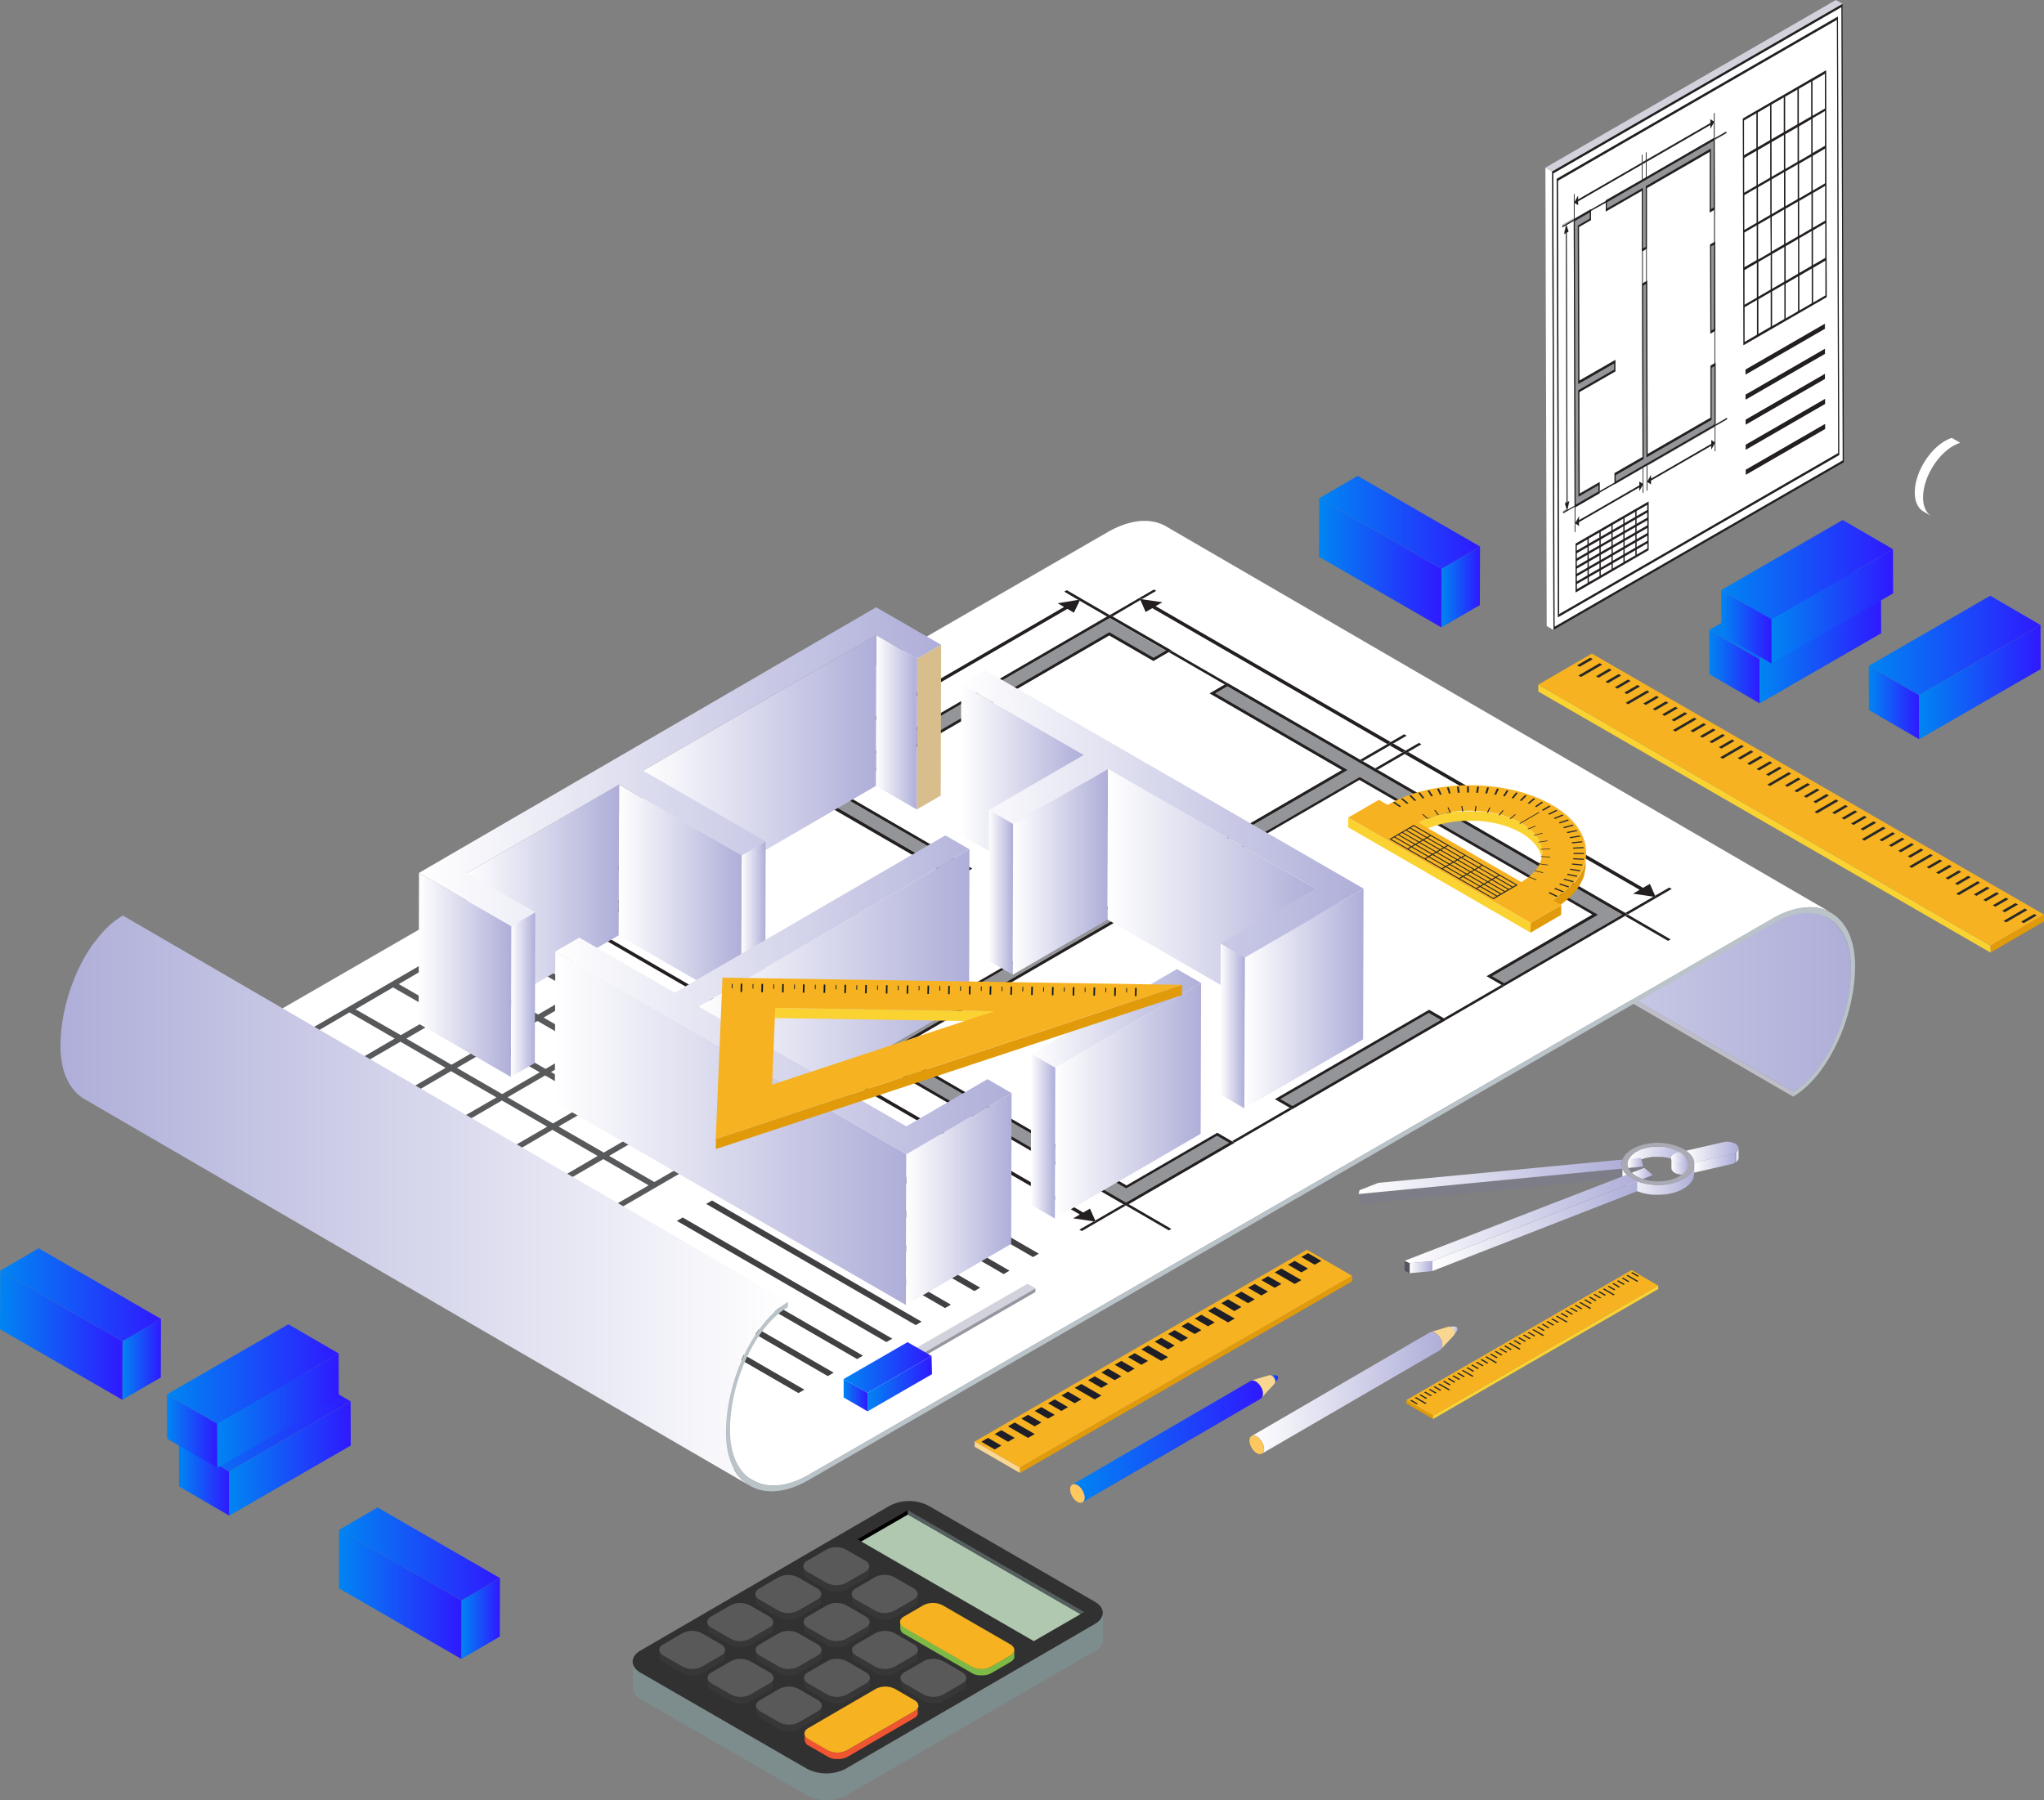 <?xml version="1.0" encoding="UTF-8"?> <svg xmlns="http://www.w3.org/2000/svg" xmlns:xlink="http://www.w3.org/1999/xlink" viewBox="0 0 494.05 435.17"><rect x="0" y="0" width="494.05" height="435.17" fill="#808080" stroke="none"/> <defs> <style>.cls-1{fill:#bebec8;}.cls-2{fill:url(#Безымянный_градиент_29);}.cls-3{fill:#fff;}.cls-4{fill:#231f20;}.cls-5{fill:#939598;}.cls-6{fill:#58595b;}.cls-7{fill:#414042;}.cls-8{fill:url(#Безымянный_градиент_31);}.cls-9{fill:#b9c3c8;}.cls-10{fill:#d7be8c;}.cls-11{fill:url(#Новый_образец_градиентной_залив);}.cls-12{fill:url(#Новый_образец_градиентной_залив-2);}.cls-13{fill:url(#Новый_образец_градиентной_залив-3);}.cls-14{fill:url(#Новый_образец_градиентной_залив-4);}.cls-15{fill:url(#Новый_образец_градиентной_залив-5);}.cls-16{fill:url(#Новый_образец_градиентной_залив-6);}.cls-17{fill:url(#Новый_образец_градиентной_залив-7);}.cls-18{fill:url(#Новый_образец_градиентной_залив-8);}.cls-19{fill:url(#Новый_образец_градиентной_залив-9);}.cls-20{fill:url(#Новый_образец_градиентной_залив-10);}.cls-21{fill:url(#Новый_образец_градиентной_залив-11);}.cls-22{fill:url(#Новый_образец_градиентной_залив-12);}.cls-23{fill:url(#Новый_образец_градиентной_залив-13);}.cls-24{fill:url(#Новый_образец_градиентной_залив-14);}.cls-25{fill:url(#Новый_образец_градиентной_залив-15);}.cls-26{fill:url(#Новый_образец_градиентной_залив-16);}.cls-27{fill:url(#Новый_образец_градиентной_залив-17);}.cls-28{fill:url(#Новый_образец_градиентной_залив-18);}.cls-29{fill:url(#Новый_образец_градиентной_залив-19);}.cls-30{fill:url(#Новый_образец_градиентной_залив-20);}.cls-31{fill:url(#Новый_образец_градиентной_залив-21);}.cls-32{fill:url(#Новый_образец_градиентной_залив-22);}.cls-33{fill:#d2d2dc;}.cls-34{fill:#b2b3b3;}.cls-35{fill:url(#Новый_образец_градиентной_зал_2);}.cls-36{fill:url(#Новый_образец_градиентной_зал_2-2);}.cls-37{fill:url(#Новый_образец_градиентной_зал_2-3);}.cls-38{fill:url(#Новый_образец_градиентной_зал_2-4);}.cls-39{fill:url(#Новый_образец_градиентной_зал_2-5);}.cls-40{fill:url(#Новый_образец_градиентной_зал_2-6);}.cls-41{fill:url(#Новый_образец_градиентной_зал_2-7);}.cls-42{fill:url(#Новый_образец_градиентной_зал_2-8);}.cls-43{fill:url(#Новый_образец_градиентной_зал_2-9);}.cls-44{fill:url(#Новый_образец_градиентной_зал_2-10);}.cls-45{fill:url(#Новый_образец_градиентной_зал_2-11);}.cls-46{fill:url(#Новый_образец_градиентной_зал_2-12);}.cls-47{fill:url(#Новый_образец_градиентной_зал_2-13);}.cls-48{fill:url(#Новый_образец_градиентной_зал_2-14);}.cls-49{fill:url(#Новый_образец_градиентной_зал_2-15);}.cls-50{fill:url(#Новый_образец_градиентной_зал_2-16);}.cls-51{fill:url(#Новый_образец_градиентной_зал_2-17);}.cls-52{fill:url(#Новый_образец_градиентной_зал_2-18);}.cls-53{fill:url(#Новый_образец_градиентной_зал_2-19);}.cls-54{fill:url(#Новый_образец_градиентной_зал_2-20);}.cls-55{fill:url(#Новый_образец_градиентной_зал_2-21);}.cls-56{fill:url(#Новый_образец_градиентной_зал_2-22);}.cls-57{fill:url(#Новый_образец_градиентной_зал_2-23);}.cls-58{fill:url(#Новый_образец_градиентной_зал_2-24);}.cls-59{fill:#fad232;}.cls-60{fill:#e19b0a;}.cls-61{fill:#f6b221;}.cls-62{fill:#282828;}.cls-63{fill:url(#Безымянный_градиент_26);}.cls-64{fill:#fad791;}.cls-65{fill:url(#Безымянный_градиент_26-2);}.cls-66{fill:#ffc85f;}.cls-67{isolation:isolate;}.cls-68{fill:#626364;}.cls-69{fill:#55555f;}.cls-70{fill:url(#Безымянный_градиент_31-2);}.cls-71{fill:url(#Новый_образец_градиентной_залив-23);}.cls-72{fill:url(#Новый_образец_градиентной_залив-24);}.cls-73{fill:url(#Новый_образец_градиентной_залив-25);}.cls-74{fill:url(#Новый_образец_градиентной_залив-26);}.cls-75{fill:url(#Новый_образец_градиентной_залив-27);}.cls-76{fill:#7d7d87;}.cls-77{fill:url(#Новый_образец_градиентной_залив-28);}.cls-78{fill:#aaaab4;}.cls-79{fill:url(#Новый_образец_градиентной_залив-29);}.cls-80{fill:url(#Новый_образец_градиентной_залив-30);}.cls-81{fill:url(#Новый_образец_градиентной_залив-31);}.cls-82{fill:url(#Новый_образец_градиентной_залив-32);}.cls-83{fill:url(#Новый_образец_градиентной_залив-33);}.cls-84{fill:url(#Новый_образец_градиентной_залив-34);}.cls-85{fill:#1e1e28;}.cls-86{fill:#0a1923;}.cls-87{fill:#9696a0;}.cls-88{fill:url(#Безымянный_градиент_26-3);}.cls-89{fill:url(#Безымянный_градиент_26-4);}.cls-90{fill:url(#Безымянный_градиент_26-5);}.cls-91{fill:#7d8c8c;}.cls-92{fill:#313131;}.cls-93{fill:#373737;}.cls-94{fill:#595959;}.cls-95{fill:#7db946;}.cls-96{fill:#f05532;}.cls-97{fill:#afc8af;}.cls-98{fill:#555f5f;}.cls-99{fill:url(#Новый_образец_градиентной_залив-35);}.cls-100{fill:url(#Безымянный_градиент_29-2);}</style> <linearGradient id="Безымянный_градиент_29" x1="272.65" y1="196.22" x2="447.35" y2="196.22" gradientUnits="userSpaceOnUse"> <stop offset="0" stop-color="#fff"></stop> <stop offset="1" stop-color="#aeaed9"></stop> </linearGradient> <linearGradient id="Безымянный_градиент_31" x1="14.67" y1="290.26" x2="190.45" y2="290.26" gradientUnits="userSpaceOnUse"> <stop offset="0" stop-color="#aeaed9"></stop> <stop offset="1" stop-color="#fff"></stop> </linearGradient> <linearGradient id="Новый_образец_градиентной_залив" x1="211.71" y1="174.62" x2="221.69" y2="174.62" xlink:href="#Безымянный_градиент_29"></linearGradient> <linearGradient id="Новый_образец_градиентной_залив-2" x1="232.23" y1="192.17" x2="261.97" y2="192.17" xlink:href="#Безымянный_градиент_29"></linearGradient> <linearGradient id="Новый_образец_градиентной_залив-3" x1="155.33" y1="188.15" x2="211.81" y2="188.15" xlink:href="#Безымянный_градиент_29"></linearGradient> <linearGradient id="Новый_образец_градиентной_залив-4" x1="238.96" y1="215.73" x2="244.89" y2="215.73" xlink:href="#Безымянный_градиент_29"></linearGradient> <linearGradient id="Новый_образец_градиентной_залив-5" x1="244.79" y1="210.75" x2="267.8" y2="210.75" xlink:href="#Безымянный_градиент_29"></linearGradient> <linearGradient id="Новый_образец_градиентной_залив-6" x1="149.54" y1="216.46" x2="179.28" y2="216.46" xlink:href="#Безымянный_градиент_29"></linearGradient> <linearGradient id="Новый_образец_градиентной_залив-7" x1="179.18" y1="223.33" x2="185.07" y2="223.33" xlink:href="#Безымянный_градиент_29"></linearGradient> <linearGradient id="Новый_образец_градиентной_залив-8" x1="112.8" y1="218.57" x2="149.64" y2="218.57" xlink:href="#Безымянный_градиент_29"></linearGradient> <linearGradient id="Новый_образец_градиентной_залив-9" x1="267.7" y1="218.57" x2="317.95" y2="218.57" xlink:href="#Безымянный_градиент_29"></linearGradient> <linearGradient id="Новый_образец_градиентной_залив-10" x1="123.48" y1="240.44" x2="129.37" y2="240.44" xlink:href="#Безымянный_градиент_29"></linearGradient> <linearGradient id="Новый_образец_градиентной_залив-11" x1="101.18" y1="235.69" x2="123.58" y2="235.69" xlink:href="#Безымянный_градиент_29"></linearGradient> <linearGradient id="Новый_образец_градиентной_залив-12" x1="101.28" y1="185.35" x2="227.48" y2="185.35" xlink:href="#Безымянный_градиент_29"></linearGradient> <linearGradient id="Новый_образец_градиентной_залив-13" x1="232.33" y1="196.76" x2="329.58" y2="196.76" xlink:href="#Безымянный_градиент_29"></linearGradient> <linearGradient id="Новый_образец_градиентной_залив-14" x1="300.77" y1="241.39" x2="329.58" y2="241.39" xlink:href="#Безымянный_градиент_29"></linearGradient> <linearGradient id="Новый_образец_градиентной_залив-15" x1="294.95" y1="248.05" x2="300.88" y2="248.05" xlink:href="#Безымянный_градиент_29"></linearGradient> <linearGradient id="Новый_образец_градиентной_залив-16" x1="168.79" y1="242.56" x2="234.33" y2="242.56" xlink:href="#Безымянный_градиент_29"></linearGradient> <linearGradient id="Новый_образец_градиентной_залив-17" x1="254.97" y1="266.11" x2="290.31" y2="266.11" xlink:href="#Безымянный_градиент_29"></linearGradient> <linearGradient id="Новый_образец_градиентной_залив-18" x1="249.24" y1="246.2" x2="290.31" y2="246.2" xlink:href="#Безымянный_градиент_29"></linearGradient> <linearGradient id="Новый_образец_градиентной_залив-19" x1="249.14" y1="274.67" x2="255.07" y2="274.67" xlink:href="#Безымянный_градиент_29"></linearGradient> <linearGradient id="Новый_образец_градиентной_залив-20" x1="134.11" y1="272.76" x2="219.08" y2="272.76" xlink:href="#Безымянный_градиент_29"></linearGradient> <linearGradient id="Новый_образец_градиентной_залив-21" x1="218.98" y1="289.88" x2="244.51" y2="289.88" xlink:href="#Безымянный_градиент_29"></linearGradient> <linearGradient id="Новый_образец_градиентной_залив-22" x1="134.21" y1="240.49" x2="244.51" y2="240.49" xlink:href="#Безымянный_градиент_29"></linearGradient> <linearGradient id="Новый_образец_градиентной_зал_2" x1="413.14" y1="161.17" x2="425.33" y2="161.17" gradientUnits="userSpaceOnUse"> <stop offset="0" stop-color="#0085f2"></stop> <stop offset="1" stop-color="#2f19ff"></stop> </linearGradient> <linearGradient id="Новый_образец_градиентной_зал_2-2" x1="413.14" y1="147.35" x2="454.65" y2="147.35" xlink:href="#Новый_образец_градиентной_зал_2"></linearGradient> <linearGradient id="Новый_образец_градиентной_зал_2-3" x1="425.3" y1="156.23" x2="454.69" y2="156.23" xlink:href="#Новый_образец_градиентной_зал_2"></linearGradient> <linearGradient id="Новый_образец_градиентной_зал_2-4" x1="416.03" y1="151.54" x2="428.22" y2="151.54" xlink:href="#Новый_образец_градиентной_зал_2"></linearGradient> <linearGradient id="Новый_образец_градиентной_зал_2-5" x1="416.03" y1="137.72" x2="457.55" y2="137.72" xlink:href="#Новый_образец_градиентной_зал_2"></linearGradient> <linearGradient id="Новый_образец_градиентной_зал_2-6" x1="428.19" y1="146.59" x2="457.58" y2="146.59" xlink:href="#Новый_образец_градиентной_зал_2"></linearGradient> <linearGradient id="Новый_образец_градиентной_зал_2-7" x1="43.24" y1="357.54" x2="55.42" y2="357.54" xlink:href="#Новый_образец_градиентной_зал_2"></linearGradient> <linearGradient id="Новый_образец_градиентной_зал_2-8" x1="43.24" y1="343.73" x2="84.75" y2="343.73" xlink:href="#Новый_образец_градиентной_зал_2"></linearGradient> <linearGradient id="Новый_образец_градиентной_зал_2-9" x1="55.39" y1="352.6" x2="84.78" y2="352.6" xlink:href="#Новый_образец_градиентной_зал_2"></linearGradient> <linearGradient id="Новый_образец_градиентной_зал_2-10" x1="40.34" y1="345.98" x2="52.53" y2="345.98" xlink:href="#Новый_образец_градиентной_зал_2"></linearGradient> <linearGradient id="Новый_образец_градиентной_зал_2-11" x1="40.34" y1="332.16" x2="81.86" y2="332.16" xlink:href="#Новый_образец_градиентной_зал_2"></linearGradient> <linearGradient id="Новый_образец_градиентной_зал_2-12" x1="52.5" y1="341.03" x2="81.89" y2="341.03" xlink:href="#Новый_образец_градиентной_зал_2"></linearGradient> <linearGradient id="Новый_образец_градиентной_зал_2-13" x1="451.7" y1="169.85" x2="463.88" y2="169.85" xlink:href="#Новый_образец_градиентной_зал_2"></linearGradient> <linearGradient id="Новый_образец_градиентной_зал_2-14" x1="451.7" y1="156.03" x2="493.21" y2="156.03" xlink:href="#Новый_образец_градиентной_зал_2"></linearGradient> <linearGradient id="Новый_образец_градиентной_зал_2-15" x1="463.85" y1="164.9" x2="493.24" y2="164.9" xlink:href="#Новый_образец_градиентной_зал_2"></linearGradient> <linearGradient id="Новый_образец_градиентной_зал_2-16" x1="29.56" y1="328.63" x2="38.91" y2="328.63" xlink:href="#Новый_образец_градиентной_зал_2"></linearGradient> <linearGradient id="Новый_образец_градиентной_зал_2-17" x1="0" y1="322.8" x2="29.6" y2="322.8" xlink:href="#Новый_образец_градиентной_зал_2"></linearGradient> <linearGradient id="Новый_образец_градиентной_зал_2-18" x1="0.04" y1="313.02" x2="38.91" y2="313.02" xlink:href="#Новый_образец_градиентной_зал_2"></linearGradient> <linearGradient id="Новый_образец_градиентной_зал_2-19" x1="348.38" y1="141.9" x2="357.73" y2="141.9" xlink:href="#Новый_образец_градиентной_зал_2"></linearGradient> <linearGradient id="Новый_образец_градиентной_зал_2-20" x1="318.82" y1="136.07" x2="348.42" y2="136.07" xlink:href="#Новый_образец_градиентной_зал_2"></linearGradient> <linearGradient id="Новый_образец_градиентной_зал_2-21" x1="318.86" y1="126.29" x2="357.73" y2="126.29" xlink:href="#Новый_образец_градиентной_зал_2"></linearGradient> <linearGradient id="Новый_образец_градиентной_зал_2-22" x1="111.5" y1="391.28" x2="120.84" y2="391.28" xlink:href="#Новый_образец_градиентной_зал_2"></linearGradient> <linearGradient id="Новый_образец_градиентной_зал_2-23" x1="81.93" y1="385.45" x2="111.54" y2="385.45" xlink:href="#Новый_образец_градиентной_зал_2"></linearGradient> <linearGradient id="Новый_образец_градиентной_зал_2-24" x1="81.97" y1="375.67" x2="120.84" y2="375.67" xlink:href="#Новый_образец_градиентной_зал_2"></linearGradient> <linearGradient id="Безымянный_градиент_26" x1="307.23" y1="333.38" x2="308.93" y2="333.38" xlink:href="#Новый_образец_градиентной_зал_2"></linearGradient> <linearGradient id="Безымянный_градиент_26-2" x1="259.17" y1="348.47" x2="305.25" y2="348.47" xlink:href="#Новый_образец_градиентной_зал_2"></linearGradient> <linearGradient id="Безымянный_градиент_31-2" x1="419.43" y1="279.29" x2="420.18" y2="279.29" xlink:href="#Безымянный_градиент_31"></linearGradient> <linearGradient id="Новый_образец_градиентной_залив-23" x1="409.49" y1="281.04" x2="419.43" y2="281.04" xlink:href="#Безымянный_градиент_29"></linearGradient> <linearGradient id="Новый_образец_градиентной_залив-24" x1="393.43" y1="280.49" x2="408.03" y2="280.49" xlink:href="#Безымянный_градиент_29"></linearGradient> <linearGradient id="Новый_образец_градиентной_залив-25" x1="403.94" y1="282.02" x2="408.03" y2="282.02" xlink:href="#Безымянный_градиент_29"></linearGradient> <linearGradient id="Новый_образец_градиентной_залив-26" x1="407.51" y1="278.51" x2="420.18" y2="278.51" xlink:href="#Безымянный_градиент_29"></linearGradient> <linearGradient id="Новый_образец_градиентной_залив-27" x1="403.95" y1="280.04" x2="408.03" y2="280.04" xlink:href="#Безымянный_градиент_29"></linearGradient> <linearGradient id="Новый_образец_градиентной_залив-28" x1="391.95" y1="285.14" x2="409.52" y2="285.14" xlink:href="#Безымянный_градиент_29"></linearGradient> <linearGradient id="Новый_образец_градиентной_залив-29" x1="393.44" y1="281.14" x2="397.21" y2="281.14" xlink:href="#Безымянный_градиент_29"></linearGradient> <linearGradient id="Новый_образец_градиентной_залив-30" x1="328.37" y1="284.5" x2="392.17" y2="284.5" xlink:href="#Безымянный_градиент_29"></linearGradient> <linearGradient id="Новый_образец_градиентной_залив-31" x1="346.16" y1="296.43" x2="395.73" y2="296.43" xlink:href="#Безымянный_градиент_29"></linearGradient> <linearGradient id="Новый_образец_градиентной_залив-32" x1="394.43" y1="283.68" x2="399.5" y2="283.68" xlink:href="#Безымянный_градиент_29"></linearGradient> <linearGradient id="Новый_образец_градиентной_залив-33" x1="339.5" y1="294.68" x2="395.73" y2="294.68" xlink:href="#Безымянный_градиент_29"></linearGradient> <linearGradient id="Новый_образец_градиентной_залив-34" x1="340.74" y1="306.34" x2="346.17" y2="306.34" xlink:href="#Безымянный_градиент_29"></linearGradient> <linearGradient id="Безымянный_градиент_26-3" x1="203.91" y1="330.6" x2="225.16" y2="330.6" xlink:href="#Новый_образец_градиентной_зал_2"></linearGradient> <linearGradient id="Безымянный_градиент_26-4" x1="209.7" y1="334.51" x2="225.28" y2="334.51" xlink:href="#Новый_образец_градиентной_зал_2"></linearGradient> <linearGradient id="Безымянный_градиент_26-5" x1="203.91" y1="337.3" x2="209.7" y2="337.3" xlink:href="#Новый_образец_градиентной_зал_2"></linearGradient> <linearGradient id="Новый_образец_градиентной_залив-35" x1="350.62" y1="321.61" x2="352.32" y2="321.61" xlink:href="#Безымянный_градиент_29"></linearGradient> <linearGradient id="Безымянный_градиент_29-2" x1="302.56" y1="336.7" x2="348.64" y2="336.7" xlink:href="#Безымянный_градиент_29"></linearGradient> </defs> <title>prototype_1</title> <g id="Слой_2" data-name="Слой 2"> <g id="Layer_1" data-name="Layer 1"> <polygon class="cls-1" points="433.39 265.11 272.65 171.69 272.65 170.46 433.39 263.87 433.39 265.11"></polygon> <path class="cls-2" d="M441.84,222,281.1,128.57c3.39,2,5.49,6.16,5.51,12.1a37.83,37.83,0,0,1-.31,4.85c-.15,1.13-.34,2.25-.58,3.37-.19.88-.4,1.75-.64,2.62-.2.72-.42,1.44-.66,2.15s-.44,1.27-.68,1.89-.45,1.14-.69,1.69-.46,1-.7,1.54-.47.95-.72,1.41-.48.89-.73,1.32-.5.84-.76,1.25-.53.8-.8,1.19-.58.8-.87,1.19-.66.82-1,1.21-.83.92-1.26,1.34a17.67,17.67,0,0,1-3.56,2.77l160.74,93.41A17.67,17.67,0,0,0,437,261.1c.43-.42.85-.87,1.26-1.34s.67-.79,1-1.21.58-.78.87-1.18.54-.79.8-1.2.51-.82.76-1.24.5-.87.73-1.32.49-.94.72-1.42.48-1,.7-1.53.48-1.12.7-1.7.46-1.25.67-1.88.46-1.44.66-2.16.46-1.74.64-2.62c.24-1.12.43-2.24.58-3.37a36.11,36.11,0,0,0,.31-4.85C447.33,228.14,445.23,224,441.84,222Z"></path> <path class="cls-3" d="M281.86,127.26l-.08-.05h0a9.25,9.25,0,0,0-1-.49,10.31,10.31,0,0,0-1.06-.38,10.12,10.12,0,0,0-1.12-.25,11.76,11.76,0,0,0-1.21-.15c-.43,0-.87,0-1.32,0s-1,.07-1.49.15a16.67,16.67,0,0,0-1.75.38,18.22,18.22,0,0,0-2.35.81,24.71,24.71,0,0,0-2.78,1.38l-233,134.51a22.17,22.17,0,0,1-2.63,1.31,18.36,18.36,0,0,1-2.22.77,15.4,15.4,0,0,1-1.66.35,14,14,0,0,1-1.41.14,11.36,11.36,0,0,1-2.39-.14,9.09,9.09,0,0,1-1.06-.25,7.86,7.86,0,0,1-1-.35,9.27,9.27,0,0,1-.95-.46l-.11-.06L182,357.87l.11.06a7.58,7.58,0,0,0,.95.46,7.89,7.89,0,0,0,1,.36h0c.34.09.7.18,1.06.24a11.36,11.36,0,0,0,2.39.14,11.6,11.6,0,0,0,1.41-.14,15.4,15.4,0,0,0,1.66-.35,18.36,18.36,0,0,0,2.22-.77,22.06,22.06,0,0,0,2.63-1.3l233-134.52a24.71,24.71,0,0,1,2.78-1.38,19.88,19.88,0,0,1,2.35-.81,14.4,14.4,0,0,1,1.75-.37,13,13,0,0,1,1.49-.15,11.59,11.59,0,0,1,1.32,0,9.53,9.53,0,0,1,1.21.14,8.29,8.29,0,0,1,1.12.26,10.24,10.24,0,0,1,1.06.37h0a9.25,9.25,0,0,1,1,.49l.11.06Z"></path> <polygon class="cls-4" points="260.97 145.22 260.63 145.02 255.63 145.84 257.2 146.74 143.55 212.68 141.99 211.77 140.58 214.67 140.93 214.87 145.93 214.05 144.34 213.13 257.99 147.2 259.57 148.12 260.97 145.22 260.97 145.22"></polygon> <path class="cls-4" d="M268.19,148.68l-10.34-6-.61.35,3.39,2,.34.2,6.61,3.82.61-.36Zm28.48,16.47-13.58-7.85-.61.35,13.58,7.85.61-.35ZM403.79,227.1l-10.35-6-.61.36,10.35,6,.61-.35Z"></path> <path class="cls-4" d="M147.53,218.69l-6.61-3.82-.34-.2-3.4-2-.61.36,10.35,6,.61-.35Zm35.6,20.58-13.58-7.85-.61.36,13.58,7.85.61-.36Zm100,57.83-10.35-6-.61.35,10.35,6,.61-.36Z"></path> <path class="cls-4" d="M147.5,219.43l-.59-.34-10.62,6.16.3.17.3.17,3.49-2-.12-.28.47.07,6.77-3.93Zm132-76.57-.59-.34-10.61,6.15.59.35,6.8-4-.12-.27.47.07,3.46-2Z"></path> <path class="cls-4" d="M272.1,291.48l-.6-.34-6.77,3.93.12.27-.48-.07-3.48,2,.29.17.3.17,10.62-6.16Zm40.21-23.33-.59-.35-13.92,8.08.6.34,13.91-8.07Zm51.19-29.7-.59-.34L349,246.18l.59.35,13.92-8.08Zm40.58-23.54-.6-.35-3.46,2,.12.27-.48-.07-6.79,3.94.6.35,10.61-6.16Z"></path> <path class="cls-4" d="M339.72,181.45l-3-1.71-.81.47,3,1.72.82-.48ZM281,145.6l-5-.73-.47-.07.12.27,1.26,2.88,1.61-.93,56.8,32.85.82-.48-56.81-32.85,1.63-.94Zm117.76,68.1-1.63.94-56.8-32.85-.82.48,56.81,32.85-1.61.93,5,.73.48.07-.12-.27-1.28-2.88Z"></path> <path class="cls-4" d="M208,254.43l-.6-.35L200.65,258l.12.28-.47-.07-3.49,2,.29.17.3.18L208,254.43Zm91.41-53-.6-.34-13.92,8.08.6.34,13.92-8.08ZM340,177.85l-.6-.34-3.24,1.88-.82.48-6.55,3.8.6.34,6.55-3.8.81-.47,3.25-1.89Z"></path> <polygon class="cls-4" points="199.38 255.13 197.75 256.08 144.06 225.04 145.7 224.09 140.73 223.36 140.26 223.29 140.38 223.57 141.64 226.44 143.25 225.51 196.93 256.56 195.33 257.49 200.3 258.22 200.77 258.29 200.65 258.01 199.38 255.13 199.38 255.13"></polygon> <path class="cls-4" d="M211.57,256.48l-.58-.34-10.62,6.16.3.17.29.17,3.49-2-.12-.27.47.06,6.77-3.93Zm91.41-53-.59-.34-13.92,8.08.59.34L303,203.45Zm40.58-23.54-.59-.34-3.25,1.88-.82.48-6.54,3.8.58.34,6.55-3.8.82-.48,3.25-1.88Z"></path> <polygon class="cls-4" points="263.46 292.19 261.82 293.13 208.14 262.09 209.77 261.14 204.8 260.41 204.33 260.35 204.45 260.62 205.72 263.5 207.32 262.56 261.01 293.61 259.4 294.54 264.38 295.27 264.85 295.34 264.73 295.07 263.46 292.19 263.46 292.19"></polygon> <polygon class="cls-5" points="281.77 157.3 268.19 149.45 148.24 219.04 168.94 231.01 171.89 229.3 154.09 219.01 198.67 193.14 230.71 211.66 233.65 209.96 201.62 191.43 268.14 152.83 278.82 159.01 281.77 157.3 281.77 157.3"></polygon> <path class="cls-4" d="M148.24,219l120-69.59,13.58,7.85L278.82,159l-10.68-6.18-66.52,38.6,32,18.53-2.94,1.7-32-18.52L154.09,219l17.8,10.29L168.94,231l-20.7-12Zm134.9-61.77L268.87,149l-.59-.35,0,0-.05,0-.61.36-120,69.65-.61.35,0,0,0,0,.59.34,21.4,12.37,0,0,.61-.36,3.71-2.15L155.46,219l43.17-25,32,18.53,4.37-2.54L203,191.4l65.11-37.77,10.68,6.17,3.7-2.15.61-.35.05,0Z"></path> <polygon class="cls-5" points="392.12 221.11 296.67 165.92 293.72 167.63 325.76 186.15 300.16 201 303.06 202.68 328.66 187.83 386.28 221.15 360.68 236 363.58 237.67 392.12 221.11 392.12 221.11"></polygon> <path class="cls-4" d="M293.72,167.63l2.95-1.71,95.45,55.19-28.54,16.56-2.9-1.67,25.6-14.85-57.62-33.32-25.6,14.85-2.9-1.68,25.6-14.85-32-18.52Zm99.77,53.45h0l-.6-.35-59.93-34.65-.58-.34-3-1.72-.6-.34-32.07-18.55-.05,0-.61.35-3.7,2.15,32,18.53L298.8,201l0,0,.6.34,3,1.72.59.34,0,0,25.59-14.85,56.3,32.55L359.31,236l3.6,2.09.59.34,0,0,29.3-17,.61-.36.05,0Z"></path> <polygon class="cls-5" points="287.73 211.58 284.83 209.9 211.7 252.32 186.78 237.91 183.84 239.62 272.17 290.71 297.06 276.27 294.17 274.59 272.22 287.32 214.6 254 287.73 211.58 287.73 211.58"></polygon> <path class="cls-4" d="M183.84,239.62l2.94-1.71,24.92,14.41,73.13-42.42,2.9,1.68L214.6,254l57.62,33.32,21.95-12.73,2.89,1.68-24.89,14.44-88.33-51.09ZM289.1,211.55l0,0-.59-.34-3-1.72-.6-.34,0,0-73.13,42.42-24.92-14.41-3.7,2.15-.61.36-.05,0,24.95,14.43.6.35,3,1.71.58.34,59.93,34.66.6.34,0,0,0,0,.61-.35,25.65-14.88,0,0-.6-.34-3.59-2.08-21.94,12.73L216,254l73.13-42.42Z"></path> <polygon class="cls-5" points="348.25 246.57 345.35 244.9 309.49 265.7 312.39 267.37 348.25 246.57 348.25 246.57"></polygon> <path class="cls-4" d="M309.49,265.7l35.86-20.8,2.89,1.67-35.85,20.8-2.9-1.67Zm40.12-19.16h0l-.59-.35-3.6-2.08-37.27,21.62,3.6,2.08.59.35,0,0,37.27-21.63Z"></path> <path class="cls-6" d="M54.53,262.19l9.06-5.26,10.94,6.33-9.06,5.25-10.94-6.32Zm12.27,7.09L75.86,264l10.92,6.31-9.06,5.26L66.8,269.28ZM79,276.36l9.06-5.25L99,277.43,90,282.69,79,276.36Zm12.27,7.09,9-5.25,11,6.33-9.06,5.25-10.94-6.33Zm12.26,7.1,9.06-5.26,10.92,6.32-9,5.25-10.93-6.31Zm12.25,7.08,9.06-5.26,10.94,6.33L126.76,304l-10.94-6.32ZM65,256.11l9-5.25L85,257.19l-9,5.25L65,256.11Zm12.27,7.09,9-5.25,10.92,6.32-9,5.25L77.27,263.2Zm12.24,7.08,9-5.24,11,6.32-9.05,5.25-10.95-6.33Zm12.27,7.1,9-5.25,10.94,6.33-9,5.25-10.94-6.33ZM114,284.47l9-5.25L134,285.54l-9,5.25L114,284.47Zm12.25,7.08,9-5.25,10.94,6.33-9.05,5.25-10.94-6.33ZM75.47,250l9-5.25,10.94,6.32-9,5.26L75.47,250Zm12.26,7.09,9.06-5.25,10.92,6.32-9,5.25-10.93-6.32ZM100,264.21l9-5.25,11,6.33-9.06,5.25L100,264.21Zm12.26,7.1,9.06-5.26,10.94,6.33-9.05,5.26-11-6.33Zm12.27,7.09,9-5.25,10.92,6.31-9,5.26-10.92-6.32Zm12.25,7.08,9.05-5.25,10.94,6.33-9.05,5.25-10.94-6.33ZM85.94,244,95,238.71,105.94,245l-9.06,5.25L85.94,244Zm12.26,7.09,9.06-5.26,10.93,6.32-9.06,5.26L98.2,251.06Zm12.25,7.08,9.06-5.26,10.94,6.33-9.06,5.26-10.94-6.33Zm12.26,7.09,9.06-5.26,10.95,6.33-9.06,5.26-11-6.33Zm12.27,7.1,9.06-5.26L155,273.38l-9.06,5.26L135,272.33Zm12.25,7.08,9.06-5.26,10.94,6.33-9.06,5.25-10.94-6.32ZM96.41,237.89l9-5.25L116.4,239l-9.05,5.24-10.94-6.32ZM108.68,245l9-5.24,10.92,6.31-9,5.25L108.68,245Zm12.24,7.08,9-5.25,10.95,6.33-9,5.25-11-6.33Zm12.27,7.09,9-5.24,11,6.33-9.05,5.24-10.94-6.33Zm12.26,7.1L154.5,261l10.92,6.32-9,5.24-10.93-6.31Zm12.25,7.08,9-5.25,10.94,6.33-9,5.25-10.94-6.33Zm-50.82-41.51,9.05-5.26,10.94,6.33-9.05,5.25-10.94-6.32Zm12.26,7.09,9.06-5.25L139.12,240l-9.05,5.26-10.93-6.32ZM131.39,246l9.05-5.25,10.95,6.33-9.06,5.25L131.39,246Zm12.26,7.09,9.06-5.25,10.94,6.33-9.05,5.25-10.95-6.33Zm12.27,7.1,9.05-5.26,10.92,6.32-9,5.25-10.92-6.31Zm12.25,7.08,9.05-5.26,10.94,6.33-9,5.25-10.94-6.32Zm22.73,1L116,225,51.79,262.25l74.87,43.29,64.24-37.27Z"></path> <polygon class="cls-7" points="251.09 303.08 200.44 273.79 199.02 274.61 249.68 303.9 251.09 303.08 251.09 303.08"></polygon> <polygon class="cls-7" points="244.01 307.19 193.35 277.9 191.94 278.72 242.59 308.01 244.01 307.19 244.01 307.19"></polygon> <polygon class="cls-7" points="236.92 311.3 186.27 282.01 184.86 282.83 235.51 312.12 236.92 311.3 236.92 311.3"></polygon> <polygon class="cls-7" points="229.84 315.41 179.19 286.12 177.77 286.94 228.42 316.23 229.84 315.41 229.84 315.41"></polygon> <polygon class="cls-7" points="222.75 319.52 172.1 290.23 170.69 291.06 221.34 320.35 222.75 319.52 222.75 319.52"></polygon> <polygon class="cls-7" points="215.67 323.63 165.02 294.34 163.6 295.16 214.25 324.45 215.67 323.63 215.67 323.63"></polygon> <polygon class="cls-7" points="208.59 327.74 157.93 298.45 156.52 299.27 207.17 328.56 208.59 327.74 208.59 327.74"></polygon> <polygon class="cls-7" points="201.5 331.85 150.85 302.56 149.43 303.39 200.08 332.68 201.5 331.85 201.5 331.85"></polygon> <polygon class="cls-7" points="194.42 335.96 143.76 306.67 142.34 307.5 192.99 336.79 194.42 335.96 194.42 335.96"></polygon> <path class="cls-8" d="M29.71,221.34a19.23,19.23,0,0,0-3.9,3q-.7.69-1.38,1.47-.55.63-1.08,1.32c-.32.41-.64.84-1,1.28s-.58.86-.86,1.3-.56.88-.82,1.34-.54.93-.79,1.41-.52,1-.77,1.52-.5,1.08-.75,1.63-.5,1.19-.73,1.8-.49,1.32-.71,2-.49,1.52-.7,2.28c-.25.91-.48,1.82-.67,2.74-.25,1.16-.45,2.34-.6,3.51a39,39,0,0,0-.33,5c0,6.28,2.25,10.71,5.83,12.79l160.74,93.41c-3.58-2.08-5.81-6.5-5.83-12.79a39.09,39.09,0,0,1,.33-5q.22-1.75.6-3.51c.19-.92.42-1.83.67-2.73s.44-1.53.7-2.29.46-1.33.71-2,.48-1.2.73-1.8.5-1.09.75-1.63.51-1,.77-1.52.52-.95.79-1.41.54-.9.82-1.34.57-.88.86-1.3.63-.87,1-1.28.72-.9,1.08-1.32.91-1,1.38-1.47a19.88,19.88,0,0,1,3.9-3Z"></path> <path class="cls-9" d="M190.45,314.75V316c-7.73,4.46-14,17.82-14,29.78s8.53,16.8,18.94,10.8l233-134.52c11-6.35,20-1.23,20,11.41s-6.71,26.84-15,31.65v-1.24c7.73-4.46,14-17.82,14-29.79s-8.53-16.8-18.94-10.79l-233,134.51c-11,6.36-20,1.24-20-11.41S182.12,319.55,190.45,314.75Z"></path> <polygon class="cls-10" points="227.48 155.88 227.38 192.34 221.59 195.7 221.69 159.25 227.48 155.88"></polygon> <polygon class="cls-11" points="221.69 159.25 221.59 195.7 211.71 190 211.81 153.54 221.69 159.25"></polygon> <polygon class="cls-12" points="261.97 182.5 261.87 218.96 232.22 201.85 232.33 165.39 261.97 182.5"></polygon> <polygon class="cls-13" points="211.81 153.54 211.71 190 155.33 222.76 155.43 186.3 211.81 153.54"></polygon> <polygon class="cls-14" points="244.89 199.18 244.79 235.64 238.96 232.27 239.06 195.81 244.89 199.18"></polygon> <polygon class="cls-15" points="267.8 185.87 267.7 222.32 244.79 235.64 244.89 199.18 267.8 185.87"></polygon> <polygon class="cls-16" points="179.28 206.78 179.18 243.24 149.54 226.13 149.64 189.67 179.28 206.78"></polygon> <polygon class="cls-17" points="185.07 203.42 184.97 239.87 179.18 243.24 179.28 206.78 185.07 203.42"></polygon> <polygon class="cls-18" points="149.64 189.67 149.54 226.13 112.8 247.48 112.9 211.02 149.64 189.67"></polygon> <polygon class="cls-19" points="317.95 214.82 317.85 251.28 267.7 222.32 267.8 185.87 317.95 214.82"></polygon> <polygon class="cls-20" points="129.37 220.53 129.27 256.99 123.48 260.35 123.58 223.9 129.37 220.53"></polygon> <polygon class="cls-21" points="123.58 223.9 123.48 260.35 101.18 247.48 101.28 211.02 123.58 223.9"></polygon> <polygon class="cls-22" points="227.48 155.88 221.69 159.25 211.81 153.54 155.43 186.3 185.07 203.42 179.28 206.78 149.64 189.67 112.9 211.02 129.37 220.53 123.58 223.9 101.28 211.02 211.77 146.81 227.48 155.88"></polygon> <polygon class="cls-23" points="329.58 214.82 300.88 231.5 295.05 228.14 317.95 214.82 267.8 185.87 244.89 199.18 239.06 195.81 261.97 182.5 232.33 165.39 238.12 162.02 329.58 214.82"></polygon> <polygon class="cls-24" points="329.58 214.82 329.47 251.28 300.77 267.96 300.88 231.5 329.58 214.82"></polygon> <polygon class="cls-25" points="300.88 231.5 300.77 267.96 294.94 264.59 295.05 228.14 300.88 231.5"></polygon> <polygon class="cls-26" points="234.33 205.32 234.23 241.78 168.79 279.8 168.89 243.35 234.33 205.32"></polygon> <polygon class="cls-27" points="290.31 237.64 290.21 274.1 254.97 294.58 255.07 258.12 290.31 237.64"></polygon> <polygon class="cls-28" points="290.31 237.64 255.07 258.12 249.24 254.75 284.48 234.27 290.31 237.64"></polygon> <polygon class="cls-29" points="255.07 258.12 254.97 294.58 249.14 291.21 249.24 254.75 255.07 258.12"></polygon> <polygon class="cls-30" points="219.09 279.04 218.98 315.49 134.11 266.49 134.22 230.03 219.09 279.04"></polygon> <polygon class="cls-31" points="244.51 264.26 244.41 300.72 218.98 315.49 219.09 279.04 244.51 264.26"></polygon> <polygon class="cls-32" points="234.33 205.32 168.89 243.35 219.05 272.3 238.68 260.89 244.51 264.26 219.09 279.04 134.22 230.03 140.01 226.67 163.06 239.98 228.5 201.95 234.33 205.32"></polygon> <polygon class="cls-3" points="375.48 152.3 373.85 151.35 373.54 40.53 375.16 41.48 375.48 152.3"></polygon> <polygon class="cls-33" points="375.16 41.48 373.54 40.53 443.75 0 445.37 0.94 375.16 41.48"></polygon> <polygon class="cls-34" points="445.37 0.94 445.68 111.76 375.48 152.3 375.16 41.48 445.37 0.94"></polygon> <path class="cls-3" d="M383.74,139.68l-2.62,1.51v1.26l2.61-1.51v-1.26Zm2.88-1.66-2.61,1.5v1.26l2.61-1.5V138Zm2.9-1.67-2.62,1.5v1.26l2.62-1.51v-1.25Zm2.88-1.67-2.61,1.5v1.26l2.61-1.5v-1.26Zm2.89-1.67-2.6,1.51v1.25l2.61-1.5V133Zm2.89-1.67-2.61,1.51v1.26l2.61-1.51v-1.26Zm-14.45,6.47-2.61,1.51v1.27l2.61-1.51v-1.27Zm2.89-1.66-2.61,1.5v1.27l2.61-1.51v-1.26Zm2.89-1.67L386.9,136v1.27l2.61-1.51v-1.26Zm2.89-1.67-2.61,1.51v1.26l2.61-1.51v-1.26Zm2.89-1.67-2.61,1.51v1.26l2.61-1.5v-1.27Zm2.89-1.67L395.57,131v1.26l2.61-1.5v-1.27ZM383.73,136l-2.62,1.51v1.26l2.62-1.51V136Zm2.88-1.67L384,135.79v1.26l2.61-1.51v-1.26Zm2.9-1.67-2.62,1.51v1.26l2.61-1.51v-1.26Zm2.89-1.67-2.62,1.51v1.26l2.61-1.51v-1.26Zm2.88-1.66-2.61,1.5V132l2.61-1.5v-1.26Zm2.89-1.67-2.61,1.51v1.26l2.62-1.51v-1.26Zm-14.45,6.47-2.61,1.51v1.26l2.61-1.51v-1.26Zm2.89-1.67L384,133.92v1.26l2.61-1.5v-1.27Zm2.89-1.67-2.61,1.51v1.27L389.5,132v-1.27Zm2.89-1.67-2.61,1.51v1.27l2.61-1.51v-1.27Zm2.89-1.66-2.61,1.5v1.27l2.61-1.51v-1.26Zm2.89-1.67-2.62,1.51v1.26l2.61-1.51v-1.26Zm-14.46,6.48-2.61,1.5V135l2.61-1.5v-1.26Zm2.89-1.67L384,132.06v1.25l2.61-1.5v-1.26Zm2.89-1.67-2.61,1.51v1.26l2.61-1.51v-1.26Zm2.89-1.67-2.61,1.51V130l2.61-1.51v-1.26Zm2.89-1.67-2.61,1.51v1.26l2.6-1.51v-1.26Zm2.89-1.67-2.61,1.51v1.26l2.62-1.51v-1.26Zm-14.45,6.48-2.61,1.51v1.26l2.61-1.51v-1.26Zm2.89-1.67L384,130.19v1.26l2.61-1.51v-1.26Zm2.89-1.67-2.61,1.51v1.26l2.61-1.51V127Zm2.89-1.67-2.61,1.51v1.26l2.61-1.5v-1.27Zm2.89-1.67-2.61,1.51v1.26l2.61-1.5v-1.27Zm2.89-1.67-2.61,1.51v1.27l2.61-1.51V122Zm16.31-18.84-16.27,9.4v3.78l.84-1.55v.94l14.57-8.42v-.94l.85.57v-3.78ZM390.25,117l-3.59,2.07v.13l-5.86,3.38v3.78l.85-1.55v.94l14.58-8.42v-.93l.85.57v-3.78l-6.82,3.94V117Zm34.43-44.51-3,1.75,0,8.43,3-1.75,0-8.43ZM428,70.6l-3,1.75,0,8.43L428,79l0-8.44Zm3.31-1.91-3,1.75,0,8.43,3-1.75,0-8.43Zm3.31-1.91-3,1.75,0,8.43,3-1.75,0-8.43Zm3.31-1.91-3,1.75,0,8.43,3-1.75,0-8.43ZM441.23,63l-3,1.75,0,8.43,3-1.75,0-8.43Zm-16.57.53-3,1.75,0,8.42,3-1.75,0-8.42Zm3.3-1.91-3,1.75,0,8.42L428,70l0-8.42Zm3.31-1.91-3,1.75,0,8.42,3-1.75,0-8.42Zm3.31-1.92-3,1.75,0,8.43,3-1.76,0-8.42Zm3.31-1.91-3,1.75,0,8.42,3-1.74,0-8.43Zm3.31-1.91-3,1.75,0,8.42,3-1.75,0-8.42Zm-16.57.52-3,1.75,0,8.43,3-1.75,0-8.43Zm3.31-1.91-3,1.75,0,8.43L428,61l0-8.43Zm3.31-1.91-3,1.75,0,8.43,3-1.75,0-8.43Zm3.31-1.91-3,1.75,0,8.43,3-1.75,0-8.43Zm3.3-1.91-3,1.75,0,8.43,3-1.75,0-8.43Zm3.32-1.91-3,1.75,0,8.43,3-1.75,0-8.43Zm-16.58.51-3,1.75,0,8.44,3-1.75,0-8.44Zm3.31-1.9-3,1.74,0,8.43,3-1.74,0-8.43Zm3.31-1.92-3,1.75,0,8.44,3-1.76,0-8.43Zm3.31-1.91-3,1.75,0,8.43,3-1.75,0-8.43Zm3.31-1.91-3,1.75,0,8.43,3-1.75,0-8.43Zm3.31-1.91-3,1.75,0,8.43,3-1.75,0-8.43ZM397.89,60.24l-.8.47,0,7.78.8-.47,0-7.78Zm26.69-23.85-3,1.75,0,8.42,3-1.75,0-8.42Zm3.3-1.91-3,1.75,0,8.42,3-1.75,0-8.42Zm3.32-1.91-3,1.75,0,8.42,3-1.75,0-8.42Zm3.31-1.91-3,1.75,0,8.42,3-1.75,0-8.42Zm3.31-1.91-3,1.75,0,8.42,3-1.75,0-8.42Zm3.3-1.91-3,1.74,0,8.43,3-1.75,0-8.42Zm-27.87,9.84-15.18,8.76,0,14.67-.06,0,0,7.78.06,0,.12,41.92,15.19-8.77,0-12.58,1-.59,0-7.78-1,.6-.06-21.57,1-.59,0-7.79-1,.6,0-14.67ZM380.38,53.43l-1.74,1,.49,1.56-.43.25.19,65.15.43-.25-.48,2.12,1.74-1-.2-68.82ZM388.12,49,384.53,51v2.23l-2.9,1.67.1,37.13,8.7-5v2.7l-8.7,5,.07,24.55,4.83-2.79v2.22l3.59-2.07v-2.22l6.77-3.91-.12-41.92.06,0,0-7.78-.05,0,0-14.67-8.71,5V49Zm36.43-21.61-3,1.75,0,8.44,3-1.76,0-8.43Zm3.31-1.91-3,1.75,0,8.43,3-1.74,0-8.44Zm3.31-1.91-3,1.75,0,8.43,3-1.75,0-8.43Zm3.31-1.91-3,1.75,0,8.43,3-1.75,0-8.43Zm3.31-1.91-3,1.75,0,8.43,3-1.75,0-8.43Zm3.31-1.91-3,1.75,0,8.43,3-1.75,0-8.43ZM397.83,39.21l-.8.46v3.66l.81-.46V39.21ZM380.59,49v3.79l3.93-2.27v.13l3.59-2.07v-.13l8.75-5V39.77l-15.42,8.9v.93l-.85-.57Zm33.67-19.44-.84,1.55v-.93L398,39.12v3.65l16.28-9.39,0-3.79ZM422,114.77v-1.21l19.16-11.06v1.21L422,114.77Zm-41.12,28.45,0-11.81,17.62-10.17,0,11.8-17.62,10.18ZM422,108.72v-1.21l19.16-11.06v1.21L422,108.72Zm0-6.06v-1.21L441.1,90.39V91.6l-19.16,11.06Zm0-6V95.4l19.16-11.06v1.21L421.92,96.61Zm0-6.06V89.34l19.16-11.06v1.21L421.91,90.55Zm-.52-7.09-.15-54.8L441.38,17l.15,54.8L421.39,83.46Zm-7.13-54.07v-2l.16-.09v6l.06,0v.13l2.76-1.59v.35l-2.77,1.59.05,16.9-.05,0,0,7.78.06,0L414.62,80l-.05,0,0,7.78.06,0,0,14.81,2.76-1.6v.35l-2.76,1.6V103l-.06,0,0,6-.08,0-.08.05v-2l-.84,1.55v-.92l-14.58,8.42v.92l-.85-.57v2l-.08,0-.08,0,0-6-.81.47,0,6-.08.05-.08,0v-2l-.84,1.55v-.92l-14.58,8.41v.93l-.85-.58v2l-.08,0-.08.05,0-6-.06,0v-.13l-2.76,1.59v-.34l.92-.54-.49-1.55.42-.25-.18-65.15-.43.25.49-2.12-.93.53v-.35l2.76-1.59V53l.06,0v-6l.15-.09v2l.85-1.56v.94l15.42-8.9V37.44l.16-.09v1.86l.81-.46V36.88l.16-.09v1.86l15.42-8.9v-.94l.85.58ZM444,4.78,376.57,43.7l.29,104.76,67.42-38.92L444,4.78ZM376.59,149.23l-.3-106L444.25,4l.31,106-68,39.24ZM445.09,1.71,375.45,41.92l.3,109.61,69.65-40.21L445.09,1.71Z"></path> <path class="cls-4" d="M375.75,151.53l-.3-109.61L445.09,1.71l.31,109.61-69.65,40.21ZM445.37.94,375.16,41.47l.32,110.83,70.2-40.54L445.37.94Z"></path> <path class="cls-4" d="M376.86,148.46,376.57,43.7,444,4.78l.3,104.76-67.42,38.92ZM444.25,4l-68,39.24.3,106,68-39.24L444.25,4Z"></path> <polygon class="cls-4" points="378.64 54.43 378.55 54.49 378.06 56.61 378.49 56.36 378.67 121.51 378.25 121.76 378.74 123.31 378.84 123.26 379.32 121.14 378.89 121.39 378.7 56.24 379.13 55.99 378.64 54.43 378.64 54.43"></polygon> <path class="cls-4" d="M380.38,53.08l-2.76,1.59V55l.93-.53.09-.06,1.74-1v-.35Zm7.74-4.47-3.59,2.07V51L388.12,49v-.35Zm29.13-16.82-2.76,1.59v.35l2.77-1.59v-.35Z"></path> <path class="cls-4" d="M380.58,122.25l-1.74,1-.1,0-.92.54v.34l2.76-1.59v-.35Zm9.67-5.58-3.59,2.07v.35l3.59-2.07v-.35ZM417.45,101l-2.76,1.6v.35l2.76-1.6V101Z"></path> <path class="cls-4" d="M380.8,122.6l-.16.1,0,6,.08-.05.08,0v-2l-.08,0,.08-.15V122.6Zm-.22-75.76-.15.09v6l.16-.09V49l-.08-.05.08-.15v-2Z"></path> <path class="cls-4" d="M414.63,103.07l-.16.09v3.78l.08.06-.08.14v2l.08-.05.08,0,0-6ZM414.57,80l-.16.09,0,7.78.16-.09,0-7.78Zm-.08-29.35-.17.09,0,7.79.16-.1,0-7.78Zm-.07-23.36-.16.09v2l.08.05-.08.15,0,3.79.15-.09v-6Z"></path> <path class="cls-4" d="M397.83,38.75l-.81.46v.46l.8-.46v-.46Zm-16.39,8.52-.85,1.56-.08.15.08.05.85.57v-.93l15.42-8.9v-.46l-15.42,8.9v-.94Zm32-18.46v.94L398,38.65v.47l15.42-8.91v.93l.84-1.55.08-.15-.08-.05-.85-.58Z"></path> <path class="cls-4" d="M397.23,113.12l-.16.09V117l.08.05-.08.15v2l.08,0,.08-.05,0-6Zm-.14-52.41-.17.09,0,7.78.16-.09,0-7.78ZM397,37.35l-.16.09v6l.16-.1v-6Z"></path> <polygon class="cls-4" points="396.23 116.42 396.24 117.35 381.66 125.77 381.66 124.83 380.81 126.38 380.73 126.53 380.81 126.58 381.66 127.16 381.66 126.23 396.24 117.82 396.24 118.74 397.08 117.19 397.16 117.04 397.08 116.99 396.23 116.42 396.23 116.42"></polygon> <path class="cls-4" d="M398.2,112.56l-.16.09,0,6,.08,0,.08,0v-2l-.08-.05.08-.15v-3.78Zm-.15-52.41-.16.09,0,7.78.16-.09,0-7.78ZM398,36.79l-.16.09v6l.16-.1v-6Z"></path> <polygon class="cls-4" points="413.63 106.37 413.63 107.31 399.06 115.73 399.05 114.79 398.21 116.34 398.13 116.48 398.21 116.54 399.06 117.11 399.06 116.19 413.63 107.77 413.64 108.69 414.48 107.14 414.56 107 414.48 106.94 413.63 106.37 413.63 106.37"></polygon> <polygon class="cls-5" points="384.25 51.33 380.66 53.4 380.86 121.97 386.38 118.78 386.38 117.28 381.54 120.07 381.47 94.32 390.17 89.29 390.17 87.8 381.47 92.82 381.36 54.49 384.26 52.81 384.25 51.33 384.25 51.33"></polygon> <path class="cls-4" d="M380.86,122l-.2-68.56,3.59-2.08v1.49l-2.9,1.68.11,38.33,8.69-5v1.49l-8.7,5,.07,25.75,4.83-2.79v1.5L380.86,122Zm3.67-71.41-3.93,2.27-.16.09-.06,0v.48l.2,68.82v.48l.06,0,.16-.1,5.86-3.38v-2.7l-4.83,2.79-.07-24.55,8.7-5V87l-8.7,5-.1-37.13,2.9-1.67V50.55Z"></path> <polygon class="cls-5" points="414.22 34.02 388.4 48.93 388.4 50.42 397.1 45.4 397.14 60.07 397.83 59.67 397.79 45 413.53 35.91 413.57 50.58 414.26 50.18 414.22 34.02 414.22 34.02"></polygon> <path class="cls-4" d="M388.4,50.42V48.93L414.22,34l0,16.16-.69.4,0-14.67L397.79,45l0,14.67-.69.4,0-14.67-8.7,5Zm26.09-17.17-.06,0-.15.09L398,42.77l-.16.1-.81.46-.16.1-8.75,5v2.7l8.71-5,0,14.67.05,0,.17-.09.8-.47.16-.09.06,0,0-14.67,15.18-8.76,0,14.67,1-.6.17-.09.05,0-.05-16.9v-.48Z"></path> <polygon class="cls-5" points="397.85 68.66 397.17 69.06 397.29 110.98 390.52 114.89 390.52 116.38 414.41 102.59 414.37 88.52 413.68 88.92 413.72 101.5 397.97 110.59 397.85 68.66 397.85 68.66"></polygon> <path class="cls-4" d="M390.52,116.38v-1.49l6.77-3.91-.12-41.92.68-.4.12,41.93,15.75-9.09,0-12.58.69-.4,0,14.07-23.89,13.79Zm7.61-48.48-.06,0-.16.09-.8.47-.16.09-.06,0,.12,41.92-6.77,3.91v2.7l6.82-3.94.16-.09.81-.47.16-.09,16.27-9.4.16-.09.06,0v-.48l0-14.81-.06,0-.16.09-1,.59,0,12.58-15.19,8.77-.12-41.92Z"></path> <polygon class="cls-5" points="414.29 59.18 413.6 59.57 413.66 79.93 414.34 79.53 414.29 59.18 414.29 59.18"></polygon> <path class="cls-4" d="M413.66,79.93l-.06-20.36.69-.39,0,20.35-.68.4Zm.91-21.52-.06,0-.16.1-1,.59.06,21.57,1-.6.16-.09.05,0-.05-21.57Z"></path> <path class="cls-4" d="M381.13,142.45v-1.26l2.62-1.51v1.26l-2.61,1.51Zm2.89-1.67v-1.26l2.61-1.5v1.26l-2.61,1.5Zm2.88-1.67v-1.26l2.62-1.5v1.25l-2.62,1.51Zm2.9-1.67v-1.26l2.61-1.5v1.26l-2.61,1.5Zm2.89-1.67v-1.25l2.6-1.51v1.26l-2.61,1.5Zm2.89-1.66v-1.26l2.61-1.51v1.26l-2.61,1.51Zm-14.46,6.48v-1.27l2.61-1.51v1.27l-2.61,1.51Zm2.89-1.67v-1.27l2.61-1.5v1.26L384,138.92Zm2.89-1.67V136l2.61-1.5v1.26l-2.61,1.51Zm2.89-1.67v-1.26l2.61-1.51v1.26l-2.61,1.51Zm2.89-1.67v-1.26l2.61-1.51v1.27l-2.61,1.5Zm2.89-1.67V131l2.61-1.51v1.27l-2.61,1.5Zm-14.46,6.48v-1.26l2.62-1.51v1.26l-2.62,1.51Zm2.9-1.67v-1.26l2.61-1.51v1.26L384,137.05Zm2.89-1.67v-1.26l2.62-1.51v1.26l-2.61,1.51Zm2.89-1.67v-1.26l2.62-1.51v1.26l-2.61,1.51Zm2.89-1.67v-1.26l2.61-1.5v1.26l-2.61,1.5Zm2.88-1.66v-1.26l2.61-1.51v1.26l-2.62,1.51Zm-14.45,6.47v-1.26l2.61-1.51v1.26l-2.61,1.51Zm2.89-1.67v-1.26l2.61-1.51v1.27l-2.61,1.5Zm2.89-1.66v-1.27l2.61-1.51V132l-2.61,1.51Zm2.89-1.67v-1.27l2.61-1.51v1.27l-2.61,1.51Zm2.89-1.67v-1.27l2.61-1.5v1.26l-2.61,1.51Zm2.89-1.67v-1.26l2.62-1.51V127l-2.61,1.51ZM381.11,135v-1.26l2.61-1.5v1.26l-2.61,1.5Zm2.89-1.67v-1.25l2.61-1.51v1.26l-2.61,1.5Zm2.89-1.66v-1.26l2.61-1.51v1.26l-2.61,1.51Zm2.89-1.67v-1.26l2.61-1.51v1.26L389.78,130Zm2.89-1.67v-1.26l2.61-1.51v1.26l-2.6,1.51Zm2.88-1.67v-1.26l2.61-1.51v1.26l-2.62,1.51Zm-14.45,6.48v-1.26l2.61-1.51v1.26l-2.61,1.51Zm2.89-1.67v-1.26l2.61-1.51v1.26L384,131.45Zm2.89-1.67v-1.26l2.61-1.51v1.26l-2.61,1.51Zm2.89-1.67v-1.26l2.61-1.51v1.27l-2.61,1.5Zm2.89-1.67v-1.26l2.61-1.51v1.27l-2.61,1.5Zm2.89-1.66v-1.27l2.61-1.51v1.27l-2.61,1.51Zm2.89-3.54-17.62,10.17,0,11.81L398.47,133l0-11.8Z"></path> <path class="cls-4" d="M421.67,82.69l0-8.43,3-1.75,0,8.43-3,1.75ZM425,80.78l0-8.43,3-1.75L428,79l-3,1.74Zm3.31-1.91,0-8.43,3-1.75,0,8.43-3,1.75ZM431.6,77l0-8.43,3-1.75,0,8.43-3,1.75Zm3.31-1.91,0-8.43,3-1.75,0,8.43-3,1.75Zm3.31-1.91,0-8.43,3-1.75,0,8.43-3,1.75Zm-16.57.52,0-8.42,3-1.75,0,8.42-3,1.75ZM425,71.75l0-8.42,3-1.75L428,70l-3,1.75Zm3.3-1.91,0-8.42,3-1.75,0,8.42-3,1.75Zm3.31-1.91,0-8.43,3-1.75,0,8.42-3,1.76ZM434.89,66l0-8.42,3-1.75,0,8.43-3,1.74Zm3.31-1.91,0-8.42,3-1.75,0,8.42-3,1.75Zm-16.58.53,0-8.43,3-1.75,0,8.43-3,1.75Zm3.31-1.91,0-8.43,3-1.75L428,61l-3,1.75Zm3.31-1.91,0-8.43,3-1.75,0,8.43-3,1.75Zm3.31-1.91,0-8.43,3-1.75,0,8.43-3,1.75ZM434.86,57l0-8.43,3-1.75,0,8.43-3,1.75Zm3.31-1.91,0-8.43,3-1.75,0,8.43-3,1.75Zm-16.57.52,0-8.44,3-1.75,0,8.44-3,1.75Zm3.31-1.92,0-8.43,3-1.74,0,8.43-3,1.74Zm3.3-1.9,0-8.44,3-1.75,0,8.43-3,1.76Zm3.32-1.92,0-8.43,3-1.75,0,8.43-3,1.75ZM434.84,48l0-8.43,3-1.75,0,8.43-3,1.75Zm3.3-1.91,0-8.43,3-1.75,0,8.43-3,1.75Zm-16.57.52,0-8.42,3-1.75,0,8.42-3,1.75Zm3.31-1.91,0-8.42,3-1.75,0,8.42-3,1.75Zm3.31-1.91,0-8.42,3-1.75,0,8.42-3,1.75Zm3.31-1.91,0-8.42,3-1.75,0,8.42-3,1.75Zm3.31-1.91,0-8.42,3-1.75,0,8.42-3,1.75ZM438.12,37l0-8.43,3-1.74,0,8.42-3,1.75Zm-16.58.53,0-8.44,3-1.75,0,8.43-3,1.76Zm3.32-1.92,0-8.43,3-1.75,0,8.44-3,1.74Zm3.3-1.91,0-8.43,3-1.75,0,8.43-3,1.75Zm3.31-1.91,0-8.43,3-1.75,0,8.43-3,1.75Zm3.31-1.91,0-8.43,3-1.75,0,8.43-3,1.75ZM438.09,28l0-8.43,3-1.75,0,8.43-3,1.75ZM441.38,17,421.24,28.66l.15,54.8,20.14-11.63L441.38,17Z"></path> <polygon class="cls-4" points="441.06 78.28 421.9 89.34 421.91 90.55 441.06 79.49 441.06 78.28 441.06 78.28"></polygon> <polygon class="cls-4" points="441.08 84.33 421.92 95.4 421.92 96.61 441.08 85.55 441.08 84.33 441.08 84.33"></polygon> <polygon class="cls-4" points="441.1 90.39 421.94 101.45 421.94 102.66 441.1 91.6 441.1 90.39 441.1 90.39"></polygon> <polygon class="cls-4" points="441.11 96.45 421.95 107.51 421.96 108.72 441.12 97.66 441.11 96.45 441.11 96.45"></polygon> <polygon class="cls-4" points="441.13 102.5 421.97 113.56 421.97 114.77 441.13 103.71 441.13 102.5 441.13 102.5"></polygon> <polygon class="cls-35" points="425.33 170.05 413.17 162.99 413.14 152.3 425.3 159.36 425.33 170.05"></polygon> <polygon class="cls-36" points="425.3 159.36 413.14 152.3 442.5 135.35 454.65 142.41 425.3 159.36"></polygon> <polygon class="cls-37" points="454.65 142.41 454.69 153.1 425.33 170.05 425.3 159.36 454.65 142.41"></polygon> <polygon class="cls-38" points="428.22 160.41 416.06 153.35 416.03 142.66 428.19 149.72 428.22 160.41"></polygon> <polygon class="cls-39" points="428.19 149.72 416.03 142.66 445.39 125.71 457.55 132.77 428.19 149.72"></polygon> <polygon class="cls-40" points="457.55 132.77 457.58 143.46 428.22 160.41 428.19 149.72 457.55 132.77"></polygon> <polygon class="cls-41" points="55.42 366.42 43.27 359.36 43.23 348.67 55.39 355.73 55.42 366.42"></polygon> <polygon class="cls-42" points="55.39 355.73 43.23 348.67 72.59 331.72 84.75 338.78 55.39 355.73"></polygon> <polygon class="cls-43" points="84.75 338.78 84.78 349.47 55.42 366.42 55.39 355.73 84.75 338.78"></polygon> <polygon class="cls-44" points="52.53 354.85 40.37 347.79 40.34 337.1 52.5 344.17 52.53 354.85"></polygon> <polygon class="cls-45" points="52.5 344.17 40.34 337.1 69.7 320.15 81.86 327.21 52.5 344.17"></polygon> <polygon class="cls-46" points="81.86 327.21 81.89 337.9 52.53 354.85 52.5 344.17 81.86 327.21"></polygon> <polygon class="cls-47" points="463.88 178.72 451.73 171.66 451.7 160.97 463.85 168.04 463.88 178.72"></polygon> <polygon class="cls-48" points="463.85 168.04 451.7 160.97 481.06 144.02 493.21 151.09 463.85 168.04"></polygon> <polygon class="cls-49" points="493.21 151.09 493.24 161.77 463.88 178.72 463.85 168.04 493.21 151.09"></polygon> <polygon class="cls-50" points="38.91 318.85 38.87 333.01 29.57 338.41 29.61 324.25 38.91 318.85"></polygon> <polygon class="cls-51" points="29.61 324.25 29.57 338.41 0 321.34 0.04 307.19 29.61 324.25"></polygon> <polygon class="cls-52" points="38.91 318.85 29.61 324.25 0.04 307.19 9.34 301.78 38.91 318.85"></polygon> <polygon class="cls-53" points="357.73 132.12 357.69 146.28 348.38 151.68 348.42 137.52 357.73 132.12"></polygon> <polygon class="cls-54" points="348.42 137.52 348.38 151.68 318.82 134.61 318.86 120.46 348.42 137.52"></polygon> <polygon class="cls-55" points="357.73 132.12 348.42 137.52 318.86 120.46 328.16 115.05 357.73 132.12"></polygon> <polygon class="cls-56" points="120.84 381.5 120.8 395.66 111.5 401.06 111.54 386.91 120.84 381.5"></polygon> <polygon class="cls-57" points="111.54 386.91 111.5 401.06 81.93 383.99 81.97 369.84 111.54 386.91"></polygon> <polygon class="cls-58" points="120.84 381.5 111.54 386.91 81.97 369.84 91.27 364.44 120.84 381.5"></polygon> <path class="cls-59" d="M367.62,198.94c-.41-.24-.84-.46-1.28-.67l-.46-.2-.77-.34-.1,0c-.61-.24-1.23-.45-1.88-.64l-.14,0c-.15-.05-.3-.07-.44-.11-.36-.1-.73-.19-1.1-.27l-.29-.07-.43-.08-.93-.16c-.12,0-.24-.05-.37-.06l-.41-.05-.87-.1-.42,0-.39,0-.89-.05-.45,0c-.11,0-.23,0-.35,0-.32,0-.64,0-1,0h-.48l-.28,0-1.18.08-.48,0-.14,0c-.67.07-1.34.16-2,.28H350l-.55.12c-.32.07-.65.13-1,.21s-.46.12-.69.18l-.9.26-.19.05-.31.12c-.47.16-.92.33-1.37.52l-.5.21c-.57.26-1.12.53-1.64.83v2.36c.52-.3,1.08-.57,1.64-.83l.51-.21c.44-.19.89-.36,1.35-.52l.52-.18.89-.25c.23-.06.46-.13.69-.18s.64-.14,1-.21.44-.1.67-.13c.65-.12,1.31-.21,2-.28l.62-.05,1.18-.08.77,0h.94l.82,0,.88,0,.81.07.87.1.79.11.92.16c.24.05.49.09.73.15l1.08.26.6.16c.64.19,1.27.4,1.87.64.31.11.6.24.9.38l.43.18c.44.21.87.44,1.28.67,3.44,2,5.16,4.6,5.15,7.21v-2.36C372.78,203.53,371.06,200.92,367.62,198.94Z"></path> <path class="cls-60" d="M383.36,206.66a3,3,0,0,1,0,.43c0,.12,0,.24,0,.36s0,.29-.07.43-.05.24-.07.36-.07.29-.11.43a3.37,3.37,0,0,1-.1.34c0,.15-.09.29-.14.43s-.09.24-.13.35-.12.29-.19.44-.1.23-.16.35-.14.28-.22.42-.12.23-.19.34-.2.34-.31.51-.12.19-.19.28-.26.37-.41.56l-.16.23c-.23.28-.48.57-.74.85l-.2.21q-.3.32-.63.63l-.31.29-.41.35-.38.33-.44.34-.42.31-.47.33-.46.31-.49.31-.66.41v2.35a3.79,3.79,0,0,0,.34-.2l.31-.19.51-.33.44-.29.49-.34.41-.31.44-.35.38-.32.41-.36.17-.14.14-.14.64-.63.2-.21c.26-.29.5-.57.73-.86l0,0,.14-.2c.14-.18.28-.36.4-.54l.2-.31c.11-.16.21-.33.31-.5l.08-.13a1.24,1.24,0,0,0,.1-.2c.08-.14.15-.28.22-.43s.11-.23.17-.35l.18-.43c0-.06,0-.12.08-.19s0-.11.05-.17.1-.27.14-.4L383,211c0-.13.07-.27.1-.4s0-.15.05-.23,0-.1,0-.15.05-.28.07-.42,0-.24.05-.36l0-.45c0-.08,0-.15,0-.23a1.93,1.93,0,0,0,0-.24v-2.36C383.39,206.33,383.37,206.5,383.36,206.66Z"></path> <polygon class="cls-59" points="369.96 223.11 369.95 225.47 325.87 200.01 325.88 197.66 369.96 223.11"></polygon> <polygon class="cls-60" points="377.35 218.81 377.35 221.17 369.95 225.47 369.96 223.11 377.35 218.81"></polygon> <path class="cls-61" d="M375.23,217.59l2.12,1.22-7.39,4.3-44.08-25.45,7.39-4.3,2.13,1.23c10.92-6.35,28.7-6.35,39.7,0S386.15,211.24,375.23,217.59Zm-32.31-18.66,24.78,14.31c6.79-3.94,6.75-10.36-.08-14.3s-17.91-3.95-24.7,0Z"></path> <polygon class="cls-62" points="371.05 199.64 369.2 200.39 369.35 200.51 371.2 199.76 371.05 199.64 371.05 199.64"></polygon> <polygon class="cls-62" points="372.8 201.35 370.75 201.9 370.85 202.03 372.9 201.48 372.8 201.35 372.8 201.35"></polygon> <polygon class="cls-62" points="374.01 203.2 371.82 203.54 371.89 203.68 374.07 203.34 374.01 203.2 374.01 203.2"></polygon> <polygon class="cls-62" points="374.66 205.15 372.39 205.26 372.41 205.4 374.67 205.29 374.66 205.15 374.66 205.15"></polygon> <polygon class="cls-62" points="374.7 207.12 372.43 207 372.42 207.15 374.68 207.26 374.7 207.12 374.7 207.12"></polygon> <polygon class="cls-62" points="374.16 209.06 372 208.75 371.93 208.89 374.09 209.2 374.16 209.06 374.16 209.06"></polygon> <polygon class="cls-62" points="373.03 210.92 371.05 210.41 370.95 210.54 372.93 211.06 373.03 210.92 373.03 210.92"></polygon> <polygon class="cls-62" points="371.37 212.64 369.63 211.95 369.49 212.07 371.23 212.76 371.37 212.64 371.37 212.64"></polygon> <polygon class="cls-62" points="343.96 196.81 343.75 196.89 344.93 197.9 345.14 197.81 343.96 196.81 343.96 196.81"></polygon> <polygon class="cls-62" points="346.9 195.84 346.67 195.9 347.56 197.04 347.79 196.98 346.9 195.84 346.9 195.84"></polygon> <polygon class="cls-62" points="350.11 195.18 349.87 195.22 350.42 196.47 350.67 196.43 350.11 195.18 350.11 195.18"></polygon> <polygon class="cls-62" points="353.47 194.86 353.21 194.87 353.43 196.18 353.67 196.17 353.47 194.86 353.47 194.86"></polygon> <polygon class="cls-62" points="356.88 194.88 356.62 194.87 356.44 196.18 356.69 196.19 356.88 194.88 356.88 194.88"></polygon> <polygon class="cls-62" points="360.23 195.25 359.99 195.2 359.42 196.48 359.66 196.51 360.23 195.25 360.23 195.25"></polygon> <polygon class="cls-62" points="363.44 195.94 363.21 195.88 362.26 197.07 362.49 197.13 363.44 195.94 363.44 195.94"></polygon> <polygon class="cls-62" points="366.39 196.94 366.19 196.86 364.89 197.94 365.1 198.02 366.39 196.94 366.39 196.94"></polygon> <polygon class="cls-62" points="372.1 196.43 371.93 196.33 367.24 199.06 367.41 199.16 372.1 196.43 372.1 196.43"></polygon> <polygon class="cls-62" points="376.13 195.81 374.19 196.75 374.48 196.96 376.42 196.01 376.13 195.81 376.13 195.81"></polygon> <polygon class="cls-62" points="377.63 196.92 375.56 197.76 375.82 197.98 377.9 197.14 377.63 196.92 377.63 196.92"></polygon> <polygon class="cls-62" points="378.97 198.11 376.78 198.84 377 199.07 379.19 198.34 378.97 198.11 378.97 198.11"></polygon> <polygon class="cls-62" points="380.12 199.35 377.82 199.98 378.02 200.22 380.32 199.6 380.12 199.35 380.12 199.35"></polygon> <polygon class="cls-62" points="381.08 200.66 378.69 201.16 378.85 201.41 381.24 200.91 381.08 200.66 381.08 200.66"></polygon> <polygon class="cls-62" points="381.84 202 379.39 202.38 379.51 202.64 381.96 202.26 381.84 202 381.84 202"></polygon> <polygon class="cls-62" points="382.39 203.38 379.9 203.63 379.97 203.9 382.47 203.64 382.39 203.38 382.39 203.38"></polygon> <polygon class="cls-62" points="382.74 204.78 380.22 204.91 380.26 205.17 382.78 205.04 382.74 204.78 382.74 204.78"></polygon> <polygon class="cls-62" points="382.87 206.19 380.34 206.19 380.34 206.46 382.88 206.46 382.87 206.19 382.87 206.19"></polygon> <polygon class="cls-62" points="382.8 207.6 380.27 207.47 380.23 207.74 382.76 207.87 382.8 207.6 382.8 207.6"></polygon> <polygon class="cls-62" points="382.5 209 380.01 208.75 379.93 209.01 382.43 209.26 382.5 209 382.5 209"></polygon> <polygon class="cls-62" points="382 210.39 379.55 210.01 379.43 210.26 381.89 210.65 382 210.39 382 210.39"></polygon> <polygon class="cls-62" points="381.29 211.74 378.91 211.24 378.76 211.49 381.14 211.99 381.29 211.74 381.29 211.74"></polygon> <polygon class="cls-62" points="380.39 213.05 378.08 212.43 377.89 212.67 380.2 213.29 380.39 213.05 380.39 213.05"></polygon> <polygon class="cls-62" points="379.29 214.31 377.08 213.57 376.86 213.8 379.06 214.54 379.29 214.31 379.29 214.31"></polygon> <polygon class="cls-62" points="378 215.51 375.92 214.66 375.66 214.88 377.74 215.72 378 215.51 378 215.51"></polygon> <polygon class="cls-62" points="376.54 216.64 374.59 215.69 374.29 215.89 376.24 216.84 376.54 216.64 376.54 216.64"></polygon> <polygon class="cls-62" points="337.03 193.83 336.68 194 338.31 195.12 338.67 194.95 337.03 193.83 337.03 193.83"></polygon> <polygon class="cls-62" points="338.98 192.98 338.6 193.13 340.06 194.33 340.44 194.18 338.98 192.98 338.98 192.98"></polygon> <polygon class="cls-62" points="341.04 192.23 340.64 192.36 341.91 193.63 342.31 193.5 341.04 192.23 341.04 192.23"></polygon> <polygon class="cls-62" points="343.2 191.58 342.79 191.69 343.87 193.03 344.28 192.92 343.2 191.58 343.2 191.58"></polygon> <polygon class="cls-62" points="345.46 191.06 345.04 191.14 345.91 192.52 346.34 192.43 345.46 191.06 345.46 191.06"></polygon> <polygon class="cls-62" points="347.8 190.64 347.36 190.71 348.02 192.13 348.46 192.06 347.8 190.64 347.8 190.64"></polygon> <polygon class="cls-62" points="350.18 190.34 349.74 190.39 350.19 191.84 350.63 191.79 350.18 190.34 350.18 190.34"></polygon> <polygon class="cls-62" points="352.6 190.17 352.14 190.19 352.37 191.66 352.83 191.63 352.6 190.17 352.6 190.17"></polygon> <polygon class="cls-62" points="355.04 190.12 354.59 190.12 354.59 191.59 355.05 191.59 355.04 190.12 355.04 190.12"></polygon> <polygon class="cls-62" points="357.48 190.19 357.03 190.17 356.81 191.64 357.27 191.66 357.48 190.19 357.48 190.19"></polygon> <polygon class="cls-62" points="359.89 190.39 359.44 190.34 359.01 191.79 359.47 191.84 359.89 190.39 359.89 190.39"></polygon> <polygon class="cls-62" points="362.28 190.71 361.83 190.64 361.19 192.06 361.63 192.13 362.28 190.71 362.28 190.71"></polygon> <polygon class="cls-62" points="364.6 191.14 364.17 191.06 363.31 192.43 363.74 192.52 364.6 191.14 364.6 191.14"></polygon> <polygon class="cls-62" points="366.85 191.69 366.44 191.58 365.37 192.92 365.79 193.03 366.85 191.69 366.85 191.69"></polygon> <polygon class="cls-62" points="369.01 192.36 368.61 192.23 367.35 193.5 367.75 193.63 369.01 192.36 369.01 192.36"></polygon> <polygon class="cls-62" points="371.06 193.13 370.69 192.97 369.24 194.18 369.61 194.33 371.06 193.13 371.06 193.13"></polygon> <polygon class="cls-62" points="372.99 194 372.64 193.83 371.01 194.96 371.37 195.12 372.99 194 372.99 194"></polygon> <polygon class="cls-62" points="374.78 194.96 374.46 194.77 372.67 195.81 373 196 374.78 194.96 374.78 194.96"></polygon> <path class="cls-62" d="M336.3,202.85l.7-.41,3.92,2.26-.7.41-3.92-2.26Zm4.15,2.4.7-.41,3.91,2.25-.7.41-3.91-2.25Zm4.15,2.39.7-.41,3.92,2.26-.71.41-3.91-2.26Zm4.15,2.4.7-.41,3.92,2.26-.7.41L348.75,210Zm4.15,2.39.7-.4,3.92,2.25-.7.41-3.92-2.26Zm4.15,2.4.7-.41,3.92,2.26-.71.41-3.91-2.26ZM337.23,202.3l.71-.41,3.92,2.27-.71.41-3.92-2.27Zm4.16,2.4.7-.41,3.91,2.26-.7.41-3.91-2.26Zm4.15,2.4.7-.41,3.91,2.26-.7.41-3.91-2.26Zm4.14,2.39.71-.41,3.92,2.27-.71.4-3.92-2.26Zm4.16,2.4.7-.41,3.91,2.26-.7.41-3.91-2.26Zm4.15,2.39.7-.4,3.91,2.26-.7.4L358,214.28Zm-19.82-12.52.71-.41,3.92,2.26-.7.41-3.93-2.26Zm4.16,2.39.7-.4,3.91,2.25-.7.41-3.91-2.26Zm4.15,2.4.7-.41,3.91,2.26-.7.41-3.91-2.26Zm4.14,2.39.71-.4,3.92,2.26-.71.41-3.92-2.27Zm4.16,2.4.7-.41,3.92,2.26-.71.41-3.91-2.26Zm4.15,2.4.7-.41,3.91,2.26-.7.41-3.91-2.26Zm-19.82-12.53.7-.41,3.92,2.27-.7.41-3.92-2.27Zm4.15,2.4.71-.41,3.91,2.26-.71.41-3.91-2.26Zm4.15,2.4.7-.41,3.92,2.26-.7.41L347.41,206Zm4.15,2.39.7-.41,3.92,2.27-.7.4-3.92-2.26Zm4.15,2.4.71-.41,3.91,2.26-.7.41-3.92-2.26Zm4.15,2.39.7-.4,3.92,2.25-.7.41-3.92-2.26Zm-19.81-12.53.71-.4,3.92,2.26-.71.41-3.92-2.27Zm4.16,2.4.7-.4,3.91,2.25-.71.41-3.9-2.26Zm4.14,2.4.71-.41,3.91,2.26-.7.41-3.92-2.26Zm4.15,2.39.7-.41,3.92,2.27-.7.41-3.92-2.27Zm4.16,2.4.7-.41,3.91,2.26-.7.41-3.91-2.26Zm4.14,2.4.71-.41,3.91,2.26-.7.41-3.92-2.26ZM341,200.12l.7-.41,3.92,2.27-.7.4L341,200.12Zm4.15,2.4.7-.41,3.91,2.26-.7.41-3.91-2.26Zm4.15,2.39.7-.4,3.92,2.26-.71.4-3.91-2.26Zm4.15,2.4.7-.41,3.92,2.26-.7.41-3.92-2.26Zm4.15,2.4.7-.41,3.92,2.26-.7.41-3.92-2.26Zm4.15,2.39.7-.41,3.92,2.26-.71.41-3.91-2.26Zm5.09,1.86-25.14-14.52-5.87,3.41L361,217.37l5.86-3.41Z"></path> <path class="cls-63" d="M308.12,332.46c.76,0,1,.47.62,1.07l-.52.76a1.55,1.55,0,0,0-.23-1.09,1.62,1.62,0,0,0-.76-.72Z"></path> <path class="cls-64" d="M308,333.2a1.62,1.62,0,0,0-.76-.72h-.48l-4.24,1.25v0c.69-.15,1.63.46,2.23,1.51a2.78,2.78,0,0,1,.35,2.47l2.9-3.12.23-.34A1.55,1.55,0,0,0,308,333.2Z"></path> <path class="cls-65" d="M304.74,335.28c-.6-1-1.54-1.66-2.23-1.51a.7.7,0,0,0-.24.09l-43.1,25.06c.69-.4,1.8.24,2.48,1.42s.68,2.45,0,2.85l43.09-25.05.36-.39A2.78,2.78,0,0,0,304.74,335.28Z"></path> <path class="cls-66" d="M261.65,360.34c.68,1.18.68,2.45,0,2.85s-1.8-.24-2.48-1.42-.68-2.46,0-2.85S261,359.16,261.65,360.34Z"></path> <g class="cls-67"> <path class="cls-68" d="M409.49,281.05v2.42a3.36,3.36,0,0,0-.61-1.53,5.23,5.23,0,0,0-1.38-1.35v-2.43a5.58,5.58,0,0,1,1.38,1.36,3.29,3.29,0,0,1,.6,1.53Z"></path> </g> <path class="cls-69" d="M409.49,281.05v2.42a3.36,3.36,0,0,0-.61-1.53,5.23,5.23,0,0,0-1.38-1.35v-2.43a5.58,5.58,0,0,1,1.38,1.36,3.29,3.29,0,0,1,.6,1.53Z"></path> <path class="cls-70" d="M420.18,277.57a.39.39,0,0,1,0,.15.83.83,0,0,1,0,.15,1,1,0,0,1-.07.15.91.91,0,0,1-.11.16.93.93,0,0,1-.16.18,2.45,2.45,0,0,1-.35.26V281a1.76,1.76,0,0,0,.34-.25l.16-.18a.76.76,0,0,0,.11-.16,1,1,0,0,0,.07-.15.75.75,0,0,0,.05-.16c0-.05,0-.1,0-.15v-2.42Z"></path> <path class="cls-71" d="M418.5,279l-9,2.07v2.42l9-2.06.32-.09a3.22,3.22,0,0,0,.62-.28v-2.42a2.87,2.87,0,0,1-.61.27Z"></path> <path class="cls-72" d="M407.51,279.83A4.75,4.75,0,0,0,406,278.5l-.16-.1a9.28,9.28,0,0,0-1.05-.5c-.28-.11-.58-.21-.89-.3l-.78-.19-.72-.13-.71-.08-.71,0h-.74l-.8.05c-.31,0-.62.08-.93.13l-.52.11c-.3.07-.58.15-.86.23a8.62,8.62,0,0,0-1.7.76,5.53,5.53,0,0,0-.91.68,3.54,3.54,0,0,0-.46.5,4.27,4.27,0,0,0-.3.44l-.06.12a2.38,2.38,0,0,0-.13.29,3.71,3.71,0,0,0-.12.41,3,3,0,0,0-.05.42v2.42a2.87,2.87,0,0,1,.05-.41,3.17,3.17,0,0,1,.12-.41c0-.1.08-.19.13-.29a.83.83,0,0,1,.07-.13,3.7,3.7,0,0,1,.29-.44,4.19,4.19,0,0,1,.46-.49,5.53,5.53,0,0,1,.91-.68,7.94,7.94,0,0,1,1.71-.76,7,7,0,0,1,.85-.23l.52-.11c.31,0,.62-.1.93-.13s.54,0,.8,0H401l.71,0,.71.08.73.13c.26.05.52.12.77.19a7.74,7.74,0,0,1,.89.3,6.37,6.37,0,0,1,1.05.5l.16.1a4.64,4.64,0,0,1,1.47,1.33,2.72,2.72,0,0,1,.52,1.55v-2.43A2.74,2.74,0,0,0,407.51,279.83Z"></path> <path class="cls-69" d="M392.14,280.34v2.43a3.81,3.81,0,0,0-.13.45v-2.43a2.54,2.54,0,0,1,.13-.45Z"></path> <path class="cls-69" d="M392,280.79v2.43a2.73,2.73,0,0,0-.05.5v-2.43a4.53,4.53,0,0,1,.06-.5Z"></path> <path class="cls-69" d="M392,281.29v0Z"></path> <path class="cls-73" d="M407.63,281.48l-.2,0-.34,0-.3,0h-.53l-.26,0-.26-.05-.29-.07a1.73,1.73,0,0,1-.32-.11,2.32,2.32,0,0,1-.39-.18,1.83,1.83,0,0,1-.6-.53A1,1,0,0,1,404,280v2.42a1,1,0,0,0,.2.58,1.91,1.91,0,0,0,.59.53,2.32,2.32,0,0,0,.39.18l.33.11.28.07.27.05.26,0h.53l.29,0,.34-.05.2,0,.4-.09v-2.43Z"></path> <path class="cls-74" d="M420,277a1.81,1.81,0,0,0-.6-.52,4.18,4.18,0,0,0-2.88-.35l-9,2.07a5.58,5.58,0,0,1,1.38,1.36,3.29,3.29,0,0,1,.6,1.53l9-2.07C419.87,278.66,420.54,277.76,420,277Z"></path> <path class="cls-75" d="M406,278.5l-.4.09c-1.38.32-2.05,1.22-1.5,2a1.83,1.83,0,0,0,.6.53,4.27,4.27,0,0,0,2.89.35l.4-.1a2.74,2.74,0,0,0-.52-1.55A4.75,4.75,0,0,0,406,278.5Z"></path> <path class="cls-69" d="M393.44,281.37v2.43a2.64,2.64,0,0,0,.2,1v-2.43A2.42,2.42,0,0,1,393.44,281.37Z"></path> <polygon class="cls-76" points="397.21 282.01 397.21 284.44 393.63 284.78 393.64 282.35 397.21 282.01"></polygon> <g class="cls-67"> <path class="cls-68" d="M396.64,284.87v2.43a9.28,9.28,0,0,1-1.05-.5,5.53,5.53,0,0,1-1.16-.88V283.5a5.58,5.58,0,0,0,1.16.87,6.78,6.78,0,0,0,1.05.5Z"></path> </g> <path class="cls-69" d="M396.64,284.87a6.78,6.78,0,0,1-1.05-.5,5.58,5.58,0,0,1-1.16-.87v2.42a5.53,5.53,0,0,0,1.16.88,9.28,9.28,0,0,0,1.05.5l.44.16V285Z"></path> <polygon class="cls-76" points="399.5 284.08 399.49 286.51 397.06 287.46 397.07 285.03 399.5 284.08"></polygon> <path class="cls-77" d="M409.51,281.48a2.83,2.83,0,0,1-.05.5,3.94,3.94,0,0,1-.14.49h0q-.1.25-.24.51a4.14,4.14,0,0,1-.36.53,5,5,0,0,1-.55.59,7.64,7.64,0,0,1-1.11.83,10.21,10.21,0,0,1-2.05.91c-.32.1-.66.19-1,.28l-.63.12c-.37.07-.74.12-1.12.16s-.64.05-1,.06a8.61,8.61,0,0,1-.88,0c-.29,0-.58,0-.86-.05s-.57-.05-.85-.09a8.06,8.06,0,0,1-.88-.16c-.32-.06-.63-.14-.93-.22a11.41,11.41,0,0,1-1.08-.37l-.07,0a8.76,8.76,0,0,1-1.19-.57,6.76,6.76,0,0,1-1.35-1,5.07,5.07,0,0,1-.61-.72,3.54,3.54,0,0,1-.41-.76,3.07,3.07,0,0,1-.22-1.13v2.42a3,3,0,0,0,.21,1.13,3.83,3.83,0,0,0,.41.77,4.5,4.5,0,0,0,.61.71,7.09,7.09,0,0,0,1.35,1,10.07,10.07,0,0,0,1.19.57l.08,0a12.71,12.71,0,0,0,2,.59c.29.06.58.11.88.15s.56.08.85.1l.86,0h.89l1-.06c.38,0,.75-.09,1.13-.16l.63-.13c.35-.08.69-.17,1-.28a8.91,8.91,0,0,0,2-.91,6.52,6.52,0,0,0,1.11-.82,4.48,4.48,0,0,0,.56-.6,4.41,4.41,0,0,0,.35-.53,3.27,3.27,0,0,0,.24-.5,3,3,0,0,0,.14-.49,4.26,4.26,0,0,0,.06-.5V281.4S409.51,281.45,409.51,281.48Z"></path> <path class="cls-78" d="M409.49,281.05c.26,2.14-1.87,4.23-5.5,5.07a14.31,14.31,0,0,1-8.26-.57,8.76,8.76,0,0,1-1.19-.57,6.76,6.76,0,0,1-1.35-1,5.07,5.07,0,0,1-.61-.72,3.54,3.54,0,0,1-.41-.76,3,3,0,0,1,0-2.16c.57-1.61,2.5-3,5.33-3.68a13.8,13.8,0,0,1,9.46,1.13l.58.37a5.58,5.58,0,0,1,1.38,1.36A3.29,3.29,0,0,1,409.49,281.05Zm-6.05,4.27c2.86-.66,4.6-2.26,4.59-3.94a2.74,2.74,0,0,0-.52-1.55A4.75,4.75,0,0,0,406,278.5l-.16-.1a11.46,11.46,0,0,0-7.85-.94c-2.16.5-3.69,1.53-4.29,2.73a2.52,2.52,0,0,0-.1,2.16,3.09,3.09,0,0,0,.32.59,3.49,3.49,0,0,0,.47.56,5.58,5.58,0,0,0,1.16.87,7.71,7.71,0,0,0,1.48.66,12.18,12.18,0,0,0,6.37.29Z"></path> <polygon class="cls-76" points="392.17 282.5 392.16 284.92 328.37 291.09 328.37 288.66 392.17 282.5"></polygon> <path class="cls-79" d="M396.62,279.92l-2.88.27a2.52,2.52,0,0,0-.1,2.16l3.57-.34Z"></path> <path class="cls-80" d="M392.14,280.34l-59,5.62-4.53,1.78-.23.92,63.8-6.16A3,3,0,0,1,392.14,280.34Z"></path> <polygon class="cls-81" points="395.73 285.56 395.72 287.98 346.16 307.3 346.17 304.87 395.73 285.56"></polygon> <polygon class="cls-69" points="340.75 305.38 340.74 307.8 339.49 307.22 339.5 304.8 340.75 305.38"></polygon> <path class="cls-82" d="M397.43,282.33l-3,1.17a5.58,5.58,0,0,0,1.16.87,7.71,7.71,0,0,0,1.48.66l2.43-.95Z"></path> <path class="cls-83" d="M393.19,284,339.5,304.8l1.25.58,5.42-.51,49.56-19.32a8.76,8.76,0,0,1-1.19-.57A6.76,6.76,0,0,1,393.19,284Z"></path> <polygon class="cls-84" points="346.17 304.87 346.16 307.3 340.74 307.8 340.75 305.38 346.17 304.87"></polygon> <polygon class="cls-61" points="235.59 348.49 246.54 354.81 326.84 308.45 315.89 302.13 235.59 348.49"></polygon> <polygon class="cls-64" points="235.59 349.78 235.59 348.49 246.54 354.81 246.54 356.1 235.59 349.78"></polygon> <polygon class="cls-60" points="326.84 309.74 326.84 308.45 246.54 354.81 246.54 356.1 326.84 309.74"></polygon> <polygon class="cls-85" points="237.2 348.55 240.43 350.41 242.04 349.48 238.81 347.62 237.2 348.55"></polygon> <polygon class="cls-85" points="240.43 346.69 243.65 348.55 245.26 347.62 242.04 345.76 240.43 346.69"></polygon> <polygon class="cls-85" points="243.65 344.83 248.48 347.62 250.09 346.69 245.26 343.89 243.65 344.83"></polygon> <polygon class="cls-85" points="246.87 342.96 250.09 344.83 251.71 343.89 248.48 342.04 246.87 342.96"></polygon> <polygon class="cls-85" points="250.09 341.1 253.32 342.96 254.93 342.04 251.71 340.17 250.09 341.1"></polygon> <polygon class="cls-85" points="253.32 339.24 256.54 341.1 258.15 340.17 254.93 338.31 253.32 339.24"></polygon> <polygon class="cls-85" points="256.54 337.38 259.76 339.24 261.37 338.31 258.15 336.45 256.54 337.38"></polygon> <polygon class="cls-85" points="259.76 335.52 264.6 338.31 266.21 337.38 261.37 334.59 259.76 335.52"></polygon> <polygon class="cls-85" points="262.99 333.66 266.21 335.52 267.82 334.59 264.6 332.73 262.99 333.66"></polygon> <polygon class="cls-85" points="266.21 331.8 269.43 333.66 271.04 332.73 267.82 330.87 266.21 331.8"></polygon> <polygon class="cls-85" points="269.43 329.94 272.65 331.8 274.26 330.87 271.04 329.01 269.43 329.94"></polygon> <polygon class="cls-85" points="272.65 328.08 275.88 329.94 277.49 329.01 274.26 327.15 272.65 328.08"></polygon> <polygon class="cls-85" points="275.88 326.22 280.71 329.01 282.32 328.08 277.49 325.29 275.88 326.22"></polygon> <polygon class="cls-85" points="279.1 324.36 282.32 326.22 283.93 325.29 280.71 323.43 279.1 324.36"></polygon> <polygon class="cls-85" points="282.32 322.5 285.55 324.36 287.16 323.43 283.93 321.57 282.32 322.5"></polygon> <polygon class="cls-85" points="285.55 320.64 288.77 322.5 290.38 321.57 287.16 319.7 285.55 320.64"></polygon> <polygon class="cls-85" points="288.77 318.77 291.99 320.64 293.6 319.7 290.38 317.85 288.77 318.77"></polygon> <polygon class="cls-85" points="291.99 316.91 296.82 319.7 298.44 318.77 293.6 315.98 291.99 316.91"></polygon> <polygon class="cls-85" points="295.21 315.05 298.34 316.97 300.05 315.98 296.82 314.12 295.21 315.05"></polygon> <polygon class="cls-85" points="298.44 313.19 301.66 315.05 303.27 314.12 300.05 312.26 298.44 313.19"></polygon> <polygon class="cls-85" points="301.66 311.33 304.88 313.19 306.49 312.26 303.27 310.4 301.66 311.33"></polygon> <polygon class="cls-85" points="304.88 309.47 308.11 311.33 309.72 310.4 306.49 308.54 304.88 309.47"></polygon> <polygon class="cls-85" points="308.11 307.61 312.94 310.4 314.55 309.47 309.72 306.68 308.11 307.61"></polygon> <polygon class="cls-85" points="311.33 305.75 314.55 307.61 316.16 306.68 312.94 304.82 311.33 305.75"></polygon> <polygon class="cls-85" points="314.55 303.89 317.77 305.75 319.38 304.82 316.16 302.96 314.55 303.89"></polygon> <polygon class="cls-59" points="240.22 244.49 240.21 246.94 187.34 246.12 187.35 243.67 240.22 244.49"></polygon> <polygon class="cls-60" points="285.73 238.09 285.72 240.55 173.02 277.8 173.03 275.35 285.73 238.09"></polygon> <path class="cls-61" d="M174.63,236.35l111.1,1.74L173,275.35Zm12,25.87,53.63-17.73-52.87-.82-.76,18.55Z"></path> <polygon class="cls-86" points="269.67 240.77 269.73 238.76 269.35 238.76 269.3 240.77 269.67 240.77 269.67 240.77"></polygon> <polygon class="cls-86" points="274.69 240.82 274.74 238.82 274.37 238.81 274.32 240.82 274.69 240.82 274.69 240.82"></polygon> <polygon class="cls-86" points="264.65 240.72 264.71 238.71 264.33 238.71 264.28 240.71 264.65 240.72 264.65 240.72"></polygon> <polygon class="cls-86" points="259.64 240.67 259.69 238.66 259.31 238.65 259.26 240.67 259.64 240.67 259.64 240.67"></polygon> <polygon class="cls-86" points="254.62 240.62 254.67 238.6 254.3 238.6 254.24 240.61 254.62 240.62 254.62 240.62"></polygon> <polygon class="cls-86" points="249.6 240.56 249.66 238.55 249.28 238.55 249.23 240.56 249.6 240.56 249.6 240.56"></polygon> <polygon class="cls-86" points="244.58 240.51 244.64 238.5 244.26 238.5 244.21 240.5 244.58 240.51 244.58 240.51"></polygon> <polygon class="cls-86" points="239.57 240.45 239.62 238.44 239.24 238.44 239.19 240.45 239.57 240.45 239.57 240.45"></polygon> <polygon class="cls-86" points="234.55 240.4 234.6 238.39 234.23 238.39 234.18 240.4 234.55 240.4 234.55 240.4"></polygon> <polygon class="cls-86" points="229.53 240.35 229.58 238.34 229.22 238.33 229.17 240.34 229.53 240.35 229.53 240.35"></polygon> <polygon class="cls-86" points="224.51 240.29 224.57 238.28 224.2 238.28 224.15 240.29 224.51 240.29 224.51 240.29"></polygon> <polygon class="cls-86" points="219.5 240.24 219.55 238.23 219.18 238.23 219.13 240.23 219.5 240.24 219.5 240.24"></polygon> <polygon class="cls-86" points="214.49 240.19 214.53 238.18 214.17 238.17 214.11 240.19 214.49 240.19 214.49 240.19"></polygon> <polygon class="cls-86" points="209.47 240.14 209.53 238.13 209.15 238.12 209.09 240.14 209.47 240.14 209.47 240.14"></polygon> <polygon class="cls-86" points="204.46 240.08 204.51 238.08 204.13 238.07 204.08 240.08 204.46 240.08 204.46 240.08"></polygon> <polygon class="cls-86" points="199.44 240.03 199.49 238.02 199.11 238.02 199.06 240.03 199.44 240.03 199.44 240.03"></polygon> <polygon class="cls-86" points="194.42 239.98 194.47 237.97 194.09 237.97 194.04 239.97 194.42 239.98 194.42 239.98"></polygon> <polygon class="cls-86" points="189.4 239.92 189.45 237.91 189.08 237.91 189.03 239.92 189.4 239.92 189.4 239.92"></polygon> <polygon class="cls-86" points="184.38 239.87 184.44 237.86 184.06 237.85 184.01 239.86 184.38 239.87 184.38 239.87"></polygon> <polygon class="cls-86" points="179.36 239.81 179.42 237.81 179.04 237.8 178.99 239.81 179.36 239.81 179.36 239.81"></polygon> <polygon class="cls-86" points="272.39 239.94 272.42 238.86 272.24 238.86 272.21 239.94 272.39 239.94 272.39 239.94"></polygon> <polygon class="cls-86" points="267.37 239.89 267.4 238.81 267.22 238.81 267.19 239.89 267.37 239.89 267.37 239.89"></polygon> <polygon class="cls-86" points="262.35 239.84 262.38 238.76 262.2 238.76 262.17 239.83 262.35 239.84 262.35 239.84"></polygon> <polygon class="cls-86" points="257.33 239.78 257.36 238.71 257.18 238.71 257.15 239.78 257.33 239.78 257.33 239.78"></polygon> <polygon class="cls-86" points="252.32 239.73 252.34 238.66 252.16 238.65 252.13 239.72 252.32 239.73 252.32 239.73"></polygon> <polygon class="cls-86" points="247.3 239.68 247.33 238.6 247.14 238.6 247.12 239.67 247.3 239.68 247.3 239.68"></polygon> <polygon class="cls-86" points="242.28 239.62 242.31 238.55 242.13 238.54 242.1 239.62 242.28 239.62 242.28 239.62"></polygon> <polygon class="cls-86" points="237.26 239.57 237.29 238.49 237.11 238.49 237.08 239.56 237.26 239.57 237.26 239.57"></polygon> <polygon class="cls-86" points="232.25 239.52 232.28 238.44 232.09 238.44 232.06 239.51 232.25 239.52 232.25 239.52"></polygon> <polygon class="cls-86" points="227.24 239.47 227.27 238.38 227.07 238.38 227.04 239.46 227.24 239.47 227.24 239.47"></polygon> <polygon class="cls-86" points="222.22 239.41 222.25 238.33 222.07 238.33 222.04 239.41 222.22 239.41 222.22 239.41"></polygon> <polygon class="cls-86" points="217.2 239.36 217.23 238.28 217.04 238.28 217.01 239.35 217.2 239.36 217.2 239.36"></polygon> <polygon class="cls-86" points="212.18 239.3 212.21 238.23 212.03 238.23 212 239.3 212.18 239.3 212.18 239.3"></polygon> <polygon class="cls-86" points="207.17 239.25 207.19 238.18 207.01 238.17 206.98 239.25 207.17 239.25 207.17 239.25"></polygon> <polygon class="cls-86" points="202.15 239.19 202.18 238.12 202 238.12 201.97 239.19 202.15 239.19 202.15 239.19"></polygon> <polygon class="cls-86" points="197.13 239.14 197.16 238.06 196.98 238.06 196.95 239.14 197.13 239.14 197.13 239.14"></polygon> <polygon class="cls-86" points="192.11 239.09 192.14 238.01 191.96 238.01 191.93 239.08 192.11 239.09 192.11 239.09"></polygon> <polygon class="cls-86" points="187.09 239.04 187.12 237.96 186.94 237.96 186.91 239.04 187.09 239.04 187.09 239.04"></polygon> <polygon class="cls-86" points="182.08 238.99 182.1 237.9 181.92 237.9 181.9 238.98 182.08 238.99 182.08 238.99"></polygon> <polygon class="cls-86" points="177.07 238.93 177.09 237.85 176.91 237.85 176.88 238.93 177.07 238.93 177.07 238.93"></polygon> <polygon class="cls-33" points="219.36 327.09 248.34 310.36 250.27 311.47 221.3 328.2 219.36 327.09"></polygon> <polygon class="cls-87" points="250.27 312.35 250.27 311.47 221.3 328.2 221.3 329.05 250.27 312.35"></polygon> <polygon class="cls-88" points="219.36 324.47 225.16 327.81 209.7 336.74 203.91 333.39 219.36 324.47"></polygon> <polygon class="cls-89" points="209.7 341.2 209.7 336.74 225.16 327.81 225.28 332.21 209.7 341.2"></polygon> <polygon class="cls-90" points="203.91 337.85 203.91 333.39 209.7 336.74 209.7 341.2 203.91 337.85"></polygon> <path class="cls-91" d="M266.55,390a2.58,2.58,0,0,1,0,.38,3,3,0,0,1-.11.37c0,.12-.11.25-.17.37a3.39,3.39,0,0,1-.27.39,4.2,4.2,0,0,1-.41.44,5.43,5.43,0,0,1-.83.62l-.08.05-60.23,35a7.32,7.32,0,0,1-1.45.64,11.82,11.82,0,0,1-1.24.31c-.28.05-.56.08-.84.11s-.49,0-.73.05h-.68c-.22,0-.43,0-.65,0l-.64-.07c-.22,0-.43-.07-.65-.12l-.69-.16c-.27-.08-.54-.17-.8-.27a9.27,9.27,0,0,1-.95-.46l-40.2-23.21a3.31,3.31,0,0,1-1.95-2.72l0,6.45a3.3,3.3,0,0,0,2,2.71l40.2,23.22a7.53,7.53,0,0,0,1,.45,7,7,0,0,0,.81.27c.22.07.45.12.68.17l.66.12.63.07.65,0h.68l.73-.05.84-.12a8,8,0,0,0,1.24-.31,7.93,7.93,0,0,0,1.45-.63l60.23-35,.08-.05a4.6,4.6,0,0,0,.83-.62,3.35,3.35,0,0,0,.41-.44,4.56,4.56,0,0,0,.27-.39,2.11,2.11,0,0,0,.17-.38,2.26,2.26,0,0,0,.11-.37,1.58,1.58,0,0,0,0-.38v-.05l0-6.45Z"></path> <path class="cls-92" d="M264.61,387.21c2.58,1.49,2.59,3.91,0,5.4l-60.23,35a10.27,10.27,0,0,1-9.32,0l-40.2-23.21c-2.59-1.49-2.6-3.91,0-5.4l60.22-35a10.27,10.27,0,0,1,9.32,0Z"></path> <path class="cls-93" d="M210.11,378.68a1.37,1.37,0,0,1,0,.19,1.21,1.21,0,0,1-.05.18l-.09.19a2.14,2.14,0,0,1-.13.19,1.45,1.45,0,0,1-.21.22,1.92,1.92,0,0,1-.41.31l0,0-4.65,2.7a3.91,3.91,0,0,1-.72.31,4.15,4.15,0,0,1-.63.16l-.42.06-.36,0h-.66l-.33,0a3,3,0,0,1-.32-.06l-.35-.08-.4-.14a4,4,0,0,1-.47-.22l-4.68-2.7a1.66,1.66,0,0,1-1-1.36v1.61a1.66,1.66,0,0,0,1,1.36l4.67,2.7c.15.08.31.16.48.23l.4.13.34.08.33.06.32,0h.66l.37,0,.42-.06a4.81,4.81,0,0,0,1.35-.47l4.64-2.7,0,0a2.86,2.86,0,0,0,.42-.31,2,2,0,0,0,.2-.22,1.13,1.13,0,0,0,.13-.2.66.66,0,0,0,.09-.19.61.61,0,0,0,.05-.18,1.48,1.48,0,0,0,0-.19Z"></path> <path class="cls-94" d="M209.14,377.29c1.29.74,1.3,1.95,0,2.7l-4.65,2.7a5.17,5.17,0,0,1-4.66,0l-4.68-2.7c-1.29-.75-1.29-2,0-2.7l4.65-2.7a5.09,5.09,0,0,1,4.65,0Z"></path> <path class="cls-93" d="M221.8,385.43a1.37,1.37,0,0,1,0,.19,1.21,1.21,0,0,1-.05.18l-.09.19a2.14,2.14,0,0,1-.13.19,1.45,1.45,0,0,1-.21.22,2,2,0,0,1-.42.31l0,0-4.64,2.69a3.35,3.35,0,0,1-.72.32,4.15,4.15,0,0,1-.63.16l-.42,0a2.19,2.19,0,0,1-.36,0h-.34l-.33,0-.32,0-.32-.06-.35-.08-.4-.14a2.56,2.56,0,0,1-.47-.23l-4.68-2.69a1.66,1.66,0,0,1-1-1.36V387a1.67,1.67,0,0,0,1,1.36l4.67,2.7a3.51,3.51,0,0,0,.48.22l.4.14.34.08.33.06.32,0h.66l.37,0,.42-.06a4.81,4.81,0,0,0,1.35-.47l4.64-2.7,0,0a2.29,2.29,0,0,0,.42-.31,2.09,2.09,0,0,0,.2-.22.8.8,0,0,0,.13-.19.82.82,0,0,0,.09-.19,1.21,1.21,0,0,0,.05-.18,1.48,1.48,0,0,0,0-.19v-1.61Z"></path> <path class="cls-94" d="M220.83,384c1.29.74,1.3,1.95,0,2.7l-4.64,2.69a5.11,5.11,0,0,1-4.66,0l-4.68-2.69c-1.29-.75-1.3-2,0-2.71l4.64-2.7a5.14,5.14,0,0,1,4.66,0Z"></path> <path class="cls-95" d="M245.17,398.89v0a1.23,1.23,0,0,1,0,.19,1.21,1.21,0,0,1-.05.18,1.11,1.11,0,0,1-.09.19l-.13.2-.2.22a2.25,2.25,0,0,1-.42.3l0,0-4.65,2.7a3.93,3.93,0,0,1-.72.32,6.23,6.23,0,0,1-.62.15,3,3,0,0,1-.42.06l-.37,0h-.34l-.32,0-.32,0-.33-.05a3.37,3.37,0,0,1-.34-.09l-.4-.13a3.54,3.54,0,0,1-.48-.23l-16.36-9.45a1.61,1.61,0,0,1-1-1.36v1.61a1.65,1.65,0,0,0,1,1.36l16.36,9.45a4.09,4.09,0,0,0,.47.23l.4.13a3.58,3.58,0,0,0,.35.09l.32.05.32,0,.33,0h.34l.36,0h0a3,3,0,0,0,.42-.06,6.42,6.42,0,0,0,.63-.15,3.93,3.93,0,0,0,.72-.32l4.64-2.7,0,0a2.86,2.86,0,0,0,.42-.31,1.33,1.33,0,0,0,.2-.22,2.43,2.43,0,0,0,.14-.2,1.42,1.42,0,0,0,.08-.18.7.7,0,0,0,.06-.19,1.23,1.23,0,0,0,0-.19v-1.64Z"></path> <path class="cls-61" d="M244.2,397.53c1.29.75,1.3,2,0,2.7l-4.65,2.7a5.17,5.17,0,0,1-4.66,0l-16.36-9.45c-1.29-.74-1.3-2,0-2.7l4.64-2.7a5.14,5.14,0,0,1,4.66,0Z"></path> <path class="cls-93" d="M198.5,385.42a1.11,1.11,0,0,1,0,.19,1.33,1.33,0,0,1,0,.19l-.09.19a2.14,2.14,0,0,1-.13.19,1.45,1.45,0,0,1-.21.22,2.29,2.29,0,0,1-.42.31l0,0-4.64,2.69a3.59,3.59,0,0,1-.72.32,4.15,4.15,0,0,1-.63.16l-.42,0a2.19,2.19,0,0,1-.36,0h-.34l-.33,0-.32,0-.33-.06-.34-.08-.4-.14a2.65,2.65,0,0,1-.48-.23l-4.67-2.69a1.66,1.66,0,0,1-1-1.36V387a1.68,1.68,0,0,0,1,1.36l4.68,2.7a3.51,3.51,0,0,0,.48.22l.4.14.34.08.33.06.32,0h.66l.37,0,.42-.06a4.34,4.34,0,0,0,.62-.16,3.91,3.91,0,0,0,.72-.31l4.65-2.7,0,0A2.29,2.29,0,0,0,198,388a2.09,2.09,0,0,0,.2-.22,1.07,1.07,0,0,0,.13-.19.82.82,0,0,0,.09-.19,1.05,1.05,0,0,0,.05-.19,1.08,1.08,0,0,0,0-.19v-1.61Z"></path> <path class="cls-94" d="M197.53,384c1.29.75,1.3,2,0,2.71l-4.64,2.69a5.13,5.13,0,0,1-4.67,0l-4.67-2.69c-1.29-.75-1.29-2,0-2.7l4.64-2.7a5.14,5.14,0,0,1,4.66,0Z"></path> <path class="cls-93" d="M210.19,392.17a1.11,1.11,0,0,1,0,.19c0,.06,0,.12-.06.19s-.05.12-.08.19l-.14.19a1,1,0,0,1-.2.22,2.86,2.86,0,0,1-.42.31l0,0-4.64,2.7a3.23,3.23,0,0,1-.73.32,4,4,0,0,1-.62.16l-.42,0c-.12,0-.24,0-.37,0h-.33l-.33,0-.32,0-.33-.06a2.14,2.14,0,0,1-.34-.09l-.4-.13a3.54,3.54,0,0,1-.48-.23l-4.67-2.7a1.63,1.63,0,0,1-1-1.36v1.61a1.63,1.63,0,0,0,1,1.36l4.68,2.71a3.51,3.51,0,0,0,.48.22l.4.14.34.08.33.06.32,0h.66l.36,0,.43-.06a4.34,4.34,0,0,0,.62-.16,3.91,3.91,0,0,0,.72-.31l4.65-2.71,0,0a2.29,2.29,0,0,0,.42-.31,2.09,2.09,0,0,0,.2-.22,1.37,1.37,0,0,0,.13-.2.76.76,0,0,0,.09-.18,1.33,1.33,0,0,0,0-.19.58.58,0,0,0,0-.19v-1.61Z"></path> <path class="cls-94" d="M209.22,390.78c1.29.75,1.3,2,0,2.7l-4.64,2.7a5.13,5.13,0,0,1-4.67,0l-4.67-2.7c-1.29-.74-1.3-2,0-2.7l4.65-2.7a5.17,5.17,0,0,1,4.66,0Z"></path> <path class="cls-93" d="M221.88,398.92a1.48,1.48,0,0,1,0,.19,1.21,1.21,0,0,1,0,.18.82.82,0,0,1-.09.19,1.67,1.67,0,0,1-.13.2l-.2.21a2.29,2.29,0,0,1-.42.31l0,0-4.65,2.7a3.93,3.93,0,0,1-.72.32,5.81,5.81,0,0,1-.63.15,3,3,0,0,1-.42.06l-.36,0h-.34l-.33,0-.31,0-.33-.06a3.37,3.37,0,0,1-.34-.09l-.4-.13a3.54,3.54,0,0,1-.48-.23l-4.67-2.7a1.62,1.62,0,0,1-1-1.36v1.61a1.63,1.63,0,0,0,1,1.36l4.68,2.7a4.09,4.09,0,0,0,.47.23l.4.14.34.08.33.05.32,0,.32,0h.34l.37,0a3,3,0,0,0,.42-.06,4.31,4.31,0,0,0,.62-.15,4,4,0,0,0,.73-.32l4.64-2.7,0,0a2.86,2.86,0,0,0,.42-.31,2.13,2.13,0,0,0,.21-.22l.13-.2.09-.19a1.21,1.21,0,0,0,0-.18,1.37,1.37,0,0,0,0-.19v-1.61Z"></path> <path class="cls-94" d="M220.9,397.53c1.3.75,1.3,2,0,2.7l-4.65,2.7a5.14,5.14,0,0,1-4.66,0l-4.67-2.7c-1.29-.74-1.3-2,0-2.7l4.65-2.7a5.17,5.17,0,0,1,4.66,0Z"></path> <path class="cls-93" d="M233.56,405.67a1.1,1.1,0,0,1,0,.18,1.05,1.05,0,0,1,0,.19l-.09.19-.13.2-.21.22a2.25,2.25,0,0,1-.42.3l0,0-4.64,2.7a3.93,3.93,0,0,1-.72.32,5.81,5.81,0,0,1-.63.15,2.83,2.83,0,0,1-.42.06l-.36,0h-.34l-.33,0-.32,0-.32-.05-.35-.09-.4-.13-.47-.23-4.68-2.7a1.68,1.68,0,0,1-1-1.36v1.61a1.63,1.63,0,0,0,1,1.36l4.68,2.7a2.93,2.93,0,0,0,.47.23l.4.13.34.09.33.05.32,0,.32,0h.34l.37,0a3,3,0,0,0,.42-.06,6.23,6.23,0,0,0,.62-.15,4,4,0,0,0,.73-.32l4.64-2.7,0,0a2.86,2.86,0,0,0,.42-.31l.2-.22a2.43,2.43,0,0,0,.14-.2,1.08,1.08,0,0,0,.08-.19.64.64,0,0,0,.06-.18,1.37,1.37,0,0,0,0-.19v-1.61Z"></path> <path class="cls-94" d="M232.59,404.28c1.29.74,1.3,2,0,2.7l-4.64,2.7a5.17,5.17,0,0,1-4.66,0l-4.68-2.7c-1.28-.75-1.29-2,0-2.7l4.65-2.7a5.11,5.11,0,0,1,4.66,0Z"></path> <path class="cls-93" d="M186.89,392.17c0,.07,0,.13,0,.19s0,.12-.06.19a1.4,1.4,0,0,1-.22.38,2.09,2.09,0,0,1-.2.22,2.29,2.29,0,0,1-.42.31l0,0-4.64,2.7a3.59,3.59,0,0,1-.72.32,4.47,4.47,0,0,1-.63.16l-.42,0c-.12,0-.24,0-.36,0h-.34l-.32,0-.32,0-.33-.06-.35-.09-.4-.13-.47-.23-4.68-2.7a1.64,1.64,0,0,1-1-1.36v1.61a1.65,1.65,0,0,0,1,1.36l4.67,2.7a3.54,3.54,0,0,0,.48.23l.4.14.34.08.33.06.32,0,.33,0h.33c.13,0,.25,0,.37,0l.42-.05a4.34,4.34,0,0,0,.62-.16,3.91,3.91,0,0,0,.72-.31l4.64-2.7.05,0a2.59,2.59,0,0,0,.41-.31,1.45,1.45,0,0,0,.21-.22,1.37,1.37,0,0,0,.13-.2,1.51,1.51,0,0,0,.09-.18,1.33,1.33,0,0,0,.05-.19,1.11,1.11,0,0,0,0-.19v-1.61Z"></path> <path class="cls-94" d="M185.91,390.78c1.3.75,1.3,2,0,2.7l-4.64,2.7a5.11,5.11,0,0,1-4.66,0l-4.68-2.7c-1.29-.74-1.3-2,0-2.7l4.64-2.69a5.14,5.14,0,0,1,4.66,0Z"></path> <path class="cls-93" d="M198.58,398.92a1.25,1.25,0,0,1,0,.19.77.77,0,0,1-.05.19.76.76,0,0,1-.09.18.86.86,0,0,1-.13.2l-.2.22a2.86,2.86,0,0,1-.42.31l0,0-4.65,2.7a3.65,3.65,0,0,1-.72.32,6.23,6.23,0,0,1-.62.15,3,3,0,0,1-.42.06l-.36,0h-.34l-.32,0-.33,0-.32-.06a3.58,3.58,0,0,1-.35-.09l-.4-.13c-.17-.07-.33-.15-.48-.23l-4.67-2.7a1.62,1.62,0,0,1-1-1.36v1.61a1.66,1.66,0,0,0,1,1.36l4.68,2.7a3.54,3.54,0,0,0,.48.23l.4.13a2.14,2.14,0,0,0,.34.09l.33.05.32,0,.33,0h.33l.37,0,.42-.05a6.25,6.25,0,0,0,.62-.16,3.35,3.35,0,0,0,.72-.32l4.64-2.7,0,0a2.75,2.75,0,0,0,.41-.31,1.45,1.45,0,0,0,.21-.22,1.37,1.37,0,0,0,.13-.2l.09-.18a1.33,1.33,0,0,0,.05-.19,1.23,1.23,0,0,0,0-.19v-1.61Z"></path> <path class="cls-94" d="M197.6,397.53c1.29.75,1.3,2,0,2.7l-4.65,2.7a5.14,5.14,0,0,1-4.66,0l-4.67-2.7c-1.29-.75-1.3-2,0-2.7l4.65-2.7a5.17,5.17,0,0,1,4.66,0Z"></path> <path class="cls-93" d="M210.26,405.67a1.1,1.1,0,0,1,0,.18,1.05,1.05,0,0,1-.05.19,1.63,1.63,0,0,1-.09.19,2.14,2.14,0,0,1-.13.19,1.45,1.45,0,0,1-.21.22,2.29,2.29,0,0,1-.42.31l0,0-4.64,2.7a3.93,3.93,0,0,1-.72.32,5.81,5.81,0,0,1-.63.15,2.83,2.83,0,0,1-.42.06l-.36,0h-.34l-.32,0-.32,0-.33-.05-.34-.09a2.7,2.7,0,0,1-.4-.14,3.51,3.51,0,0,1-.48-.22l-4.67-2.7a1.67,1.67,0,0,1-1-1.36v1.61a1.65,1.65,0,0,0,1,1.36l4.67,2.7a3.54,3.54,0,0,0,.48.23,3.76,3.76,0,0,0,.4.13l.34.09.32.05.33,0,.32,0h.33l.37,0a3,3,0,0,0,.42-.06,6.23,6.23,0,0,0,.62-.15,3.93,3.93,0,0,0,.72-.32l4.65-2.7,0,0a2.86,2.86,0,0,0,.42-.31l.2-.22a2.43,2.43,0,0,0,.14-.2,1.54,1.54,0,0,0,.08-.19,1.27,1.27,0,0,0,.06-.18,1.37,1.37,0,0,0,0-.19v-1.61Z"></path> <path class="cls-94" d="M209.29,404.28c1.29.75,1.3,2,0,2.7l-4.64,2.7a5.17,5.17,0,0,1-4.66,0l-4.67-2.7c-1.29-.75-1.3-2,0-2.7l4.64-2.7a5.13,5.13,0,0,1,4.67,0Z"></path> <path class="cls-93" d="M175.27,398.92a.58.58,0,0,1,0,.19,1.33,1.33,0,0,1-.05.19.76.76,0,0,1-.09.18,1.37,1.37,0,0,1-.13.2l-.2.22a2.86,2.86,0,0,1-.42.31l0,0-4.65,2.7a3.65,3.65,0,0,1-.72.32,5.12,5.12,0,0,1-.62.15,3,3,0,0,1-.42.06l-.36,0h-.34l-.33,0-.32,0-.33-.05c-.11,0-.23-.05-.34-.09l-.4-.13c-.17-.07-.33-.15-.48-.23l-4.67-2.7a1.64,1.64,0,0,1-1-1.36v1.61a1.63,1.63,0,0,0,1,1.36l4.68,2.7a3.54,3.54,0,0,0,.48.23,3.76,3.76,0,0,0,.4.13,3.37,3.37,0,0,0,.34.09l.33.05.32,0,.32,0h.34l.37,0a3,3,0,0,0,.42-.06,6.23,6.23,0,0,0,.62-.15,3.35,3.35,0,0,0,.72-.32l4.65-2.7,0,0a2.75,2.75,0,0,0,.41-.31,1.45,1.45,0,0,0,.21-.22,1.37,1.37,0,0,0,.13-.2l.09-.18a1.33,1.33,0,0,0,.05-.19,1.11,1.11,0,0,0,0-.19v-1.61Z"></path> <path class="cls-94" d="M174.3,397.53c1.29.75,1.3,2,0,2.7l-4.65,2.7a5.17,5.17,0,0,1-4.66,0l-4.67-2.7c-1.29-.75-1.3-2,0-2.7l4.65-2.7a5.17,5.17,0,0,1,4.66,0Z"></path> <path class="cls-93" d="M187,405.67a.62.62,0,0,1,0,.19,1.21,1.21,0,0,1-.05.18,1.11,1.11,0,0,1-.09.19l-.13.2a2.13,2.13,0,0,1-.21.22,1.89,1.89,0,0,1-.41.3l0,0-4.65,2.7a3.93,3.93,0,0,1-.72.32,6.23,6.23,0,0,1-.62.15,3,3,0,0,1-.42.06l-.37,0h-.33l-.33,0-.32,0-.33-.05-.34-.09a2.7,2.7,0,0,1-.4-.14,3.51,3.51,0,0,1-.48-.22L172,407a1.67,1.67,0,0,1-1-1.36v1.61a1.66,1.66,0,0,0,1,1.36l4.68,2.7a4.09,4.09,0,0,0,.47.23l.4.13.35.09.33.05.32,0,.32,0h.34l.37,0a2.7,2.7,0,0,0,.41-.06,5.81,5.81,0,0,0,.63-.15,3.93,3.93,0,0,0,.72-.32l4.65-2.7,0,0a3.38,3.38,0,0,0,.41-.31,1,1,0,0,0,.2-.22.9.9,0,0,0,.14-.2,1.42,1.42,0,0,0,.08-.18c0-.07,0-.13.06-.19a1.23,1.23,0,0,0,0-.19v-1.61Z"></path> <path class="cls-94" d="M186,404.28c1.29.75,1.3,2,0,2.7l-4.65,2.7a5.17,5.17,0,0,1-4.66,0L172,407c-1.29-.75-1.3-2,0-2.7l4.65-2.7a5.11,5.11,0,0,1,4.66,0Z"></path> <path class="cls-93" d="M198.65,412.41a1.11,1.11,0,0,1,0,.19,1.05,1.05,0,0,1,0,.19l-.09.19a2.14,2.14,0,0,1-.13.19,1.45,1.45,0,0,1-.21.22,2.29,2.29,0,0,1-.42.31l0,0-4.64,2.69a3.43,3.43,0,0,1-.73.32,3.74,3.74,0,0,1-.62.16l-.42.06-.36,0h-.66l-.33,0-.32-.06-.34-.08-.41-.13a4.16,4.16,0,0,1-.47-.24l-4.67-2.69a1.67,1.67,0,0,1-1-1.36V414a1.66,1.66,0,0,0,1,1.36l4.68,2.7a4.12,4.12,0,0,0,.47.23l.4.13.34.08.33.06.32,0h.32a1.93,1.93,0,0,0,.34,0l.37,0a3,3,0,0,0,.42-.06,4.34,4.34,0,0,0,.62-.16A3.33,3.33,0,0,0,193,418l4.65-2.7,0,0a2.25,2.25,0,0,0,.42-.3l.2-.22a1.67,1.67,0,0,0,.13-.2.82.82,0,0,0,.09-.19,1.05,1.05,0,0,0,.05-.19,1.08,1.08,0,0,0,0-.19v-1.61Z"></path> <path class="cls-94" d="M197.68,411c1.29.74,1.29,2,0,2.7l-4.64,2.69a5.11,5.11,0,0,1-4.66,0l-4.67-2.69c-1.29-.75-1.3-2,0-2.7l4.64-2.7a5.11,5.11,0,0,1,4.66,0Z"></path> <path class="cls-96" d="M222,412.38v0a1.11,1.11,0,0,1,0,.19,1.05,1.05,0,0,1-.05.19l-.09.19a2.14,2.14,0,0,1-.13.19,1.45,1.45,0,0,1-.21.22,2.29,2.29,0,0,1-.42.31l0,0-16.26,9.44a3.27,3.27,0,0,1-.71.32,4.15,4.15,0,0,1-.63.16l-.42.05c-.12,0-.24,0-.36,0h-.34l-.33,0-.32,0-.32-.06-.35-.08-.4-.14a4.09,4.09,0,0,1-.47-.23l-4.68-2.7a1.63,1.63,0,0,1-1-1.35v1.61a1.61,1.61,0,0,0,1,1.35l4.67,2.71a3.51,3.51,0,0,0,.48.22l.4.14.34.08.33.06a3.16,3.16,0,0,0,.32,0l.32,0h.34l.37,0,.42-.06a4.34,4.34,0,0,0,.62-.16,3.91,3.91,0,0,0,.72-.31L221,415.34l0,0a2.86,2.86,0,0,0,.42-.31l.2-.22a1.67,1.67,0,0,0,.13-.2.82.82,0,0,0,.09-.19,1.05,1.05,0,0,0,0-.19,1.08,1.08,0,0,0,0-.19v-1.64Z"></path> <path class="cls-61" d="M221,411c1.29.74,1.3,2,0,2.7l-16.26,9.44a5.09,5.09,0,0,1-4.65,0l-4.68-2.7c-1.29-.74-1.29-2,0-2.69l16.26-9.45a5.11,5.11,0,0,1,4.66,0Z"></path> <polygon class="cls-97" points="208.14 372.65 249.88 396.75 261.17 390.22 219.44 366.13 208.14 372.65"></polygon> <polygon points="207.26 372.14 208.14 372.65 219.44 366.13 219.44 365.11 207.26 372.14"></polygon> <polygon class="cls-98" points="261.17 390.22 262.05 389.72 219.44 365.11 219.44 366.13 261.17 390.22"></polygon> <path class="cls-99" d="M351.51,320.7c.76,0,1,.46.62,1.06l-.52.76a1.6,1.6,0,0,0-.23-1.09,1.64,1.64,0,0,0-.76-.71Z"></path> <path class="cls-64" d="M351.38,321.43a1.64,1.64,0,0,0-.76-.71h-.48L345.9,322v0c.69-.15,1.62.47,2.23,1.51a2.83,2.83,0,0,1,.35,2.48l2.9-3.13.23-.34A1.6,1.6,0,0,0,351.38,321.43Z"></path> <path class="cls-100" d="M348.13,323.51c-.61-1-1.54-1.66-2.23-1.51a1.06,1.06,0,0,0-.25.09l-43.09,25.06c.68-.4,1.79.24,2.47,1.42s.68,2.46,0,2.85l43.09-25.05.36-.38A2.83,2.83,0,0,0,348.13,323.51Z"></path> <path class="cls-66" d="M305,348.57c.69,1.18.68,2.46,0,2.85s-1.8-.23-2.48-1.42-.68-2.45,0-2.85S304.35,347.39,305,348.57Z"></path> <polygon class="cls-60" points="494.05 221.1 494.05 222.77 481.12 230.29 481.12 228.61 494.05 221.1"></polygon> <polygon class="cls-59" points="481.12 228.61 481.12 230.29 371.82 167.18 371.82 165.51 481.12 228.61"></polygon> <polygon class="cls-61" points="494.05 221.1 481.12 228.61 371.82 165.51 384.76 158 494.05 221.1"></polygon> <polygon class="cls-62" points="492.31 221.32 491.7 220.97 488.52 222.82 489.13 223.17 492.31 221.32 492.31 221.32"></polygon> <polygon class="cls-62" points="490.02 220 489.42 219.65 484.27 222.64 484.88 222.99 490.02 220 490.02 220"></polygon> <polygon class="cls-62" points="487.74 218.69 487.13 218.33 483.95 220.18 484.57 220.53 487.74 218.69 487.74 218.69"></polygon> <polygon class="cls-62" points="485.46 217.37 484.85 217.02 481.67 218.86 482.28 219.21 485.46 217.37 485.46 217.37"></polygon> <polygon class="cls-62" points="483.17 216.05 482.56 215.7 479.39 217.54 480 217.9 483.17 216.05 483.17 216.05"></polygon> <polygon class="cls-62" points="480.89 214.73 480.28 214.38 477.1 216.22 477.72 216.58 480.89 214.73 480.89 214.73"></polygon> <polygon class="cls-62" points="478.6 213.41 478 213.06 472.85 216.05 473.46 216.4 478.6 213.41 478.6 213.41"></polygon> <polygon class="cls-62" points="476.32 212.09 475.71 211.74 472.54 213.59 473.15 213.94 476.32 212.09 476.32 212.09"></polygon> <polygon class="cls-62" points="474.04 210.78 473.43 210.43 470.26 212.27 470.87 212.62 474.04 210.78 474.04 210.78"></polygon> <polygon class="cls-62" points="471.76 209.46 471.14 209.1 467.97 210.95 468.58 211.3 471.76 209.46 471.76 209.46"></polygon> <polygon class="cls-62" points="469.47 208.14 468.86 207.79 465.69 209.63 466.3 209.98 469.47 208.14 469.47 208.14"></polygon> <polygon class="cls-62" points="467.19 206.82 466.58 206.47 461.44 209.46 462.05 209.81 467.19 206.82 467.19 206.82"></polygon> <polygon class="cls-62" points="464.91 205.5 464.3 205.15 461.12 207 461.73 207.35 464.91 205.5 464.91 205.5"></polygon> <polygon class="cls-62" points="462.62 204.18 462.01 203.83 458.84 205.68 459.45 206.03 462.62 204.18 462.62 204.18"></polygon> <polygon class="cls-62" points="460.34 202.86 459.73 202.51 456.55 204.36 457.16 204.71 460.34 202.86 460.34 202.86"></polygon> <polygon class="cls-62" points="458.05 201.55 457.45 201.2 454.27 203.04 454.88 203.39 458.05 201.55 458.05 201.55"></polygon> <polygon class="cls-62" points="455.77 200.23 455.16 199.88 450.02 202.86 450.63 203.22 455.77 200.23 455.77 200.23"></polygon> <polygon class="cls-62" points="453.49 198.91 452.88 198.56 449.7 200.4 450.31 200.75 453.49 198.91 453.49 198.91"></polygon> <polygon class="cls-62" points="451.2 197.59 450.6 197.24 447.42 199.09 448.03 199.44 451.2 197.59 451.2 197.59"></polygon> <polygon class="cls-62" points="448.92 196.27 448.31 195.92 445.14 197.77 445.75 198.12 448.92 196.27 448.92 196.27"></polygon> <polygon class="cls-62" points="446.64 194.96 446.03 194.6 442.85 196.45 443.46 196.8 446.64 194.96 446.64 194.96"></polygon> <polygon class="cls-62" points="444.36 193.64 443.75 193.28 438.6 196.27 439.21 196.63 444.36 193.64 444.36 193.64"></polygon> <polygon class="cls-62" points="442.07 192.32 441.46 191.97 438.29 193.81 438.89 194.16 442.07 192.32 442.07 192.32"></polygon> <polygon class="cls-62" points="439.79 191 439.18 190.65 436 192.5 436.61 192.84 439.79 191 439.79 191"></polygon> <polygon class="cls-62" points="437.5 189.68 436.89 189.33 433.72 191.17 434.33 191.53 437.5 189.68 437.5 189.68"></polygon> <polygon class="cls-62" points="435.22 188.36 434.61 188.01 431.44 189.86 432.04 190.21 435.22 188.36 435.22 188.36"></polygon> <polygon class="cls-62" points="432.94 187.04 432.33 186.69 427.19 189.68 427.79 190.03 432.94 187.04 432.94 187.04"></polygon> <polygon class="cls-62" points="430.65 185.73 430.05 185.38 426.87 187.22 427.48 187.57 430.65 185.73 430.65 185.73"></polygon> <polygon class="cls-62" points="428.37 184.41 427.76 184.06 424.58 185.9 425.2 186.25 428.37 184.41 428.37 184.41"></polygon> <polygon class="cls-62" points="426.09 183.09 425.48 182.74 422.3 184.58 422.91 184.94 426.09 183.09 426.09 183.09"></polygon> <polygon class="cls-62" points="423.8 181.77 423.19 181.42 420.02 183.26 420.63 183.62 423.8 181.77 423.8 181.77"></polygon> <polygon class="cls-62" points="421.52 180.45 420.91 180.1 415.76 183.09 416.38 183.44 421.52 180.45 421.52 180.45"></polygon> <polygon class="cls-62" points="419.23 179.13 418.63 178.78 415.45 180.63 416.06 180.98 419.23 179.13 419.23 179.13"></polygon> <polygon class="cls-62" points="416.95 177.81 416.34 177.46 413.17 179.31 413.78 179.66 416.95 177.81 416.95 177.81"></polygon> <polygon class="cls-62" points="414.67 176.5 414.06 176.15 410.88 177.99 411.49 178.34 414.67 176.5 414.67 176.5"></polygon> <polygon class="cls-62" points="412.38 175.18 411.77 174.83 408.6 176.67 409.21 177.03 412.38 175.18 412.38 175.18"></polygon> <polygon class="cls-62" points="410.1 173.86 409.49 173.51 404.35 176.5 404.96 176.85 410.1 173.86 410.1 173.86"></polygon> <polygon class="cls-62" points="407.82 172.54 407.21 172.19 404.03 174.04 404.64 174.39 407.82 172.54 407.82 172.54"></polygon> <polygon class="cls-62" points="405.54 171.22 404.93 170.87 401.75 172.72 402.36 173.07 405.54 171.22 405.54 171.22"></polygon> <polygon class="cls-62" points="403.25 169.91 402.64 169.55 399.47 171.4 400.08 171.75 403.25 169.91 403.25 169.91"></polygon> <polygon class="cls-62" points="400.97 168.59 400.36 168.24 397.18 170.08 397.8 170.43 400.97 168.59 400.97 168.59"></polygon> <polygon class="cls-62" points="398.68 167.27 398.08 166.92 392.93 169.91 393.54 170.26 398.68 167.27 398.68 167.27"></polygon> <polygon class="cls-62" points="396.4 165.95 395.79 165.6 392.61 167.44 393.23 167.8 396.4 165.95 396.4 165.95"></polygon> <polygon class="cls-62" points="394.12 164.63 393.51 164.28 390.33 166.13 390.94 166.48 394.12 164.63 394.12 164.63"></polygon> <polygon class="cls-62" points="391.83 163.31 391.23 162.96 388.05 164.81 388.66 165.16 391.83 163.31 391.83 163.31"></polygon> <polygon class="cls-62" points="389.55 162 388.94 161.64 385.77 163.49 386.38 163.84 389.55 162 389.55 162"></polygon> <polygon class="cls-62" points="387.27 160.68 386.66 160.33 381.52 163.31 382.13 163.67 387.27 160.68 387.27 160.68"></polygon> <polygon class="cls-62" points="384.99 159.36 384.37 159.01 381.2 160.85 381.81 161.2 384.99 159.36 384.99 159.36"></polygon> <polygon class="cls-60" points="339.94 338.47 339.94 339.31 346.38 343.05 346.38 342.22 339.94 338.47"></polygon> <polygon class="cls-59" points="346.38 342.22 346.38 343.05 400.81 311.63 400.8 310.79 346.38 342.22"></polygon> <polygon class="cls-61" points="339.94 338.47 346.38 342.22 400.8 310.79 394.36 307.05 339.94 338.47"></polygon> <polygon class="cls-62" points="340.81 338.59 341.11 338.41 342.69 339.33 342.39 339.5 340.81 338.59 340.81 338.59"></polygon> <polygon class="cls-62" points="341.94 337.93 342.25 337.75 344.81 339.24 344.5 339.42 341.94 337.93 341.94 337.93"></polygon> <polygon class="cls-62" points="343.08 337.27 343.38 337.1 344.97 338.02 344.66 338.19 343.08 337.27 343.08 337.27"></polygon> <polygon class="cls-62" points="344.22 336.62 344.52 336.44 346.1 337.36 345.8 337.53 344.22 336.62 344.22 336.62"></polygon> <polygon class="cls-62" points="345.36 335.96 345.66 335.79 347.24 336.7 346.94 336.88 345.36 335.96 345.36 335.96"></polygon> <polygon class="cls-62" points="346.49 335.3 346.8 335.13 348.38 336.05 348.07 336.22 346.49 335.3 346.49 335.3"></polygon> <polygon class="cls-62" points="347.63 334.65 347.93 334.47 350.5 335.96 350.19 336.13 347.63 334.65 347.63 334.65"></polygon> <polygon class="cls-62" points="348.77 333.99 349.07 333.81 350.65 334.73 350.35 334.91 348.77 333.99 348.77 333.99"></polygon> <polygon class="cls-62" points="349.9 333.33 350.21 333.16 351.79 334.08 351.48 334.25 349.9 333.33 349.9 333.33"></polygon> <polygon class="cls-62" points="351.04 332.68 351.35 332.5 352.93 333.42 352.62 333.6 351.04 332.68 351.04 332.68"></polygon> <polygon class="cls-62" points="352.18 332.02 352.48 331.85 354.06 332.76 353.76 332.94 352.18 332.02 352.18 332.02"></polygon> <polygon class="cls-62" points="353.32 331.36 353.62 331.19 356.18 332.68 355.88 332.85 353.32 331.36 353.32 331.36"></polygon> <polygon class="cls-62" points="354.45 330.71 354.75 330.53 356.34 331.45 356.03 331.63 354.45 330.71 354.45 330.71"></polygon> <polygon class="cls-62" points="355.59 330.05 355.89 329.88 357.47 330.8 357.17 330.97 355.59 330.05 355.59 330.05"></polygon> <polygon class="cls-62" points="356.73 329.39 357.03 329.22 358.61 330.14 358.31 330.31 356.73 329.39 356.73 329.39"></polygon> <polygon class="cls-62" points="357.86 328.74 358.17 328.56 359.75 329.48 359.44 329.66 357.86 328.74 357.86 328.74"></polygon> <polygon class="cls-62" points="359 328.08 359.31 327.91 361.87 329.39 361.56 329.57 359 328.08 359 328.08"></polygon> <polygon class="cls-62" points="360.14 327.43 360.44 327.25 362.02 328.17 361.72 328.34 360.14 327.43 360.14 327.43"></polygon> <polygon class="cls-62" points="361.27 326.77 361.58 326.59 363.16 327.51 362.86 327.69 361.27 326.77 361.27 326.77"></polygon> <polygon class="cls-62" points="362.41 326.11 362.71 325.94 364.3 326.86 363.99 327.03 362.41 326.11 362.41 326.11"></polygon> <polygon class="cls-62" points="363.55 325.46 363.85 325.28 365.43 326.2 365.13 326.38 363.55 325.46 363.55 325.46"></polygon> <polygon class="cls-62" points="364.69 324.8 364.99 324.62 367.55 326.11 367.25 326.29 364.69 324.8 364.69 324.8"></polygon> <polygon class="cls-62" points="365.82 324.14 366.13 323.97 367.71 324.89 367.4 325.06 365.82 324.14 365.82 324.14"></polygon> <polygon class="cls-62" points="366.96 323.49 367.26 323.31 368.84 324.23 368.54 324.4 366.96 323.49 366.96 323.49"></polygon> <polygon class="cls-62" points="368.1 322.83 368.4 322.65 369.98 323.57 369.68 323.75 368.1 322.83 368.1 322.83"></polygon> <polygon class="cls-62" points="369.24 322.17 369.54 322 371.12 322.92 370.82 323.09 369.24 322.17 369.24 322.17"></polygon> <polygon class="cls-62" points="370.37 321.52 370.67 321.34 373.24 322.83 372.93 323 370.37 321.52 370.37 321.52"></polygon> <polygon class="cls-62" points="371.51 320.86 371.81 320.69 373.39 321.6 373.09 321.78 371.51 320.86 371.51 320.86"></polygon> <polygon class="cls-62" points="372.64 320.2 372.95 320.03 374.53 320.95 374.23 321.12 372.64 320.2 372.64 320.2"></polygon> <polygon class="cls-62" points="373.78 319.55 374.09 319.37 375.67 320.29 375.36 320.47 373.78 319.55 373.78 319.55"></polygon> <polygon class="cls-62" points="374.92 318.89 375.22 318.72 376.8 319.63 376.5 319.81 374.92 318.89 374.92 318.89"></polygon> <polygon class="cls-62" points="376.06 318.23 376.36 318.06 378.92 319.55 378.62 319.72 376.06 318.23 376.06 318.23"></polygon> <polygon class="cls-62" points="377.19 317.58 377.5 317.4 379.08 318.32 378.78 318.5 377.19 317.58 377.19 317.58"></polygon> <polygon class="cls-62" points="378.33 316.92 378.63 316.75 380.22 317.67 379.91 317.84 378.33 316.92 378.33 316.92"></polygon> <polygon class="cls-62" points="379.47 316.26 379.77 316.09 381.35 317.01 381.05 317.18 379.47 316.26 379.47 316.26"></polygon> <polygon class="cls-62" points="380.61 315.61 380.91 315.43 382.49 316.35 382.19 316.53 380.61 315.61 380.61 315.61"></polygon> <polygon class="cls-62" points="381.74 314.95 382.05 314.77 384.61 316.26 384.3 316.44 381.74 314.95 381.74 314.95"></polygon> <polygon class="cls-62" points="382.88 314.3 383.18 314.12 384.76 315.04 384.46 315.21 382.88 314.3 382.88 314.3"></polygon> <polygon class="cls-62" points="384.02 313.64 384.32 313.46 385.9 314.38 385.6 314.56 384.02 313.64 384.02 313.64"></polygon> <polygon class="cls-62" points="385.15 312.98 385.46 312.81 387.04 313.73 386.73 313.9 385.15 312.98 385.15 312.98"></polygon> <polygon class="cls-62" points="386.29 312.33 386.6 312.15 388.18 313.07 387.87 313.25 386.29 312.33 386.29 312.33"></polygon> <polygon class="cls-62" points="387.43 311.67 387.73 311.49 390.29 312.98 389.99 313.16 387.43 311.67 387.43 311.67"></polygon> <polygon class="cls-62" points="388.56 311.01 388.87 310.84 390.45 311.75 390.15 311.93 388.56 311.01 388.56 311.01"></polygon> <polygon class="cls-62" points="389.7 310.36 390.01 310.18 391.59 311.1 391.28 311.27 389.7 310.36 389.7 310.36"></polygon> <polygon class="cls-62" points="390.84 309.7 391.14 309.52 392.72 310.44 392.42 310.62 390.84 309.7 390.84 309.7"></polygon> <polygon class="cls-62" points="391.98 309.04 392.28 308.87 393.86 309.79 393.56 309.96 391.98 309.04 391.98 309.04"></polygon> <polygon class="cls-62" points="393.11 308.39 393.42 308.21 395.98 309.7 395.67 309.88 393.11 308.39 393.11 308.39"></polygon> <polygon class="cls-62" points="394.25 307.73 394.55 307.55 396.13 308.47 395.83 308.65 394.25 307.73 394.25 307.73"></polygon> <path class="cls-3" d="M471.78,105.87a7.4,7.4,0,0,0-.7.25,9.92,9.92,0,0,0-1,.51,12.84,12.84,0,0,0-2.46,1.91c-.28.28-.55.57-.81.86s-.4.48-.59.73-.33.43-.49.65l-.42.63c-.13.2-.25.41-.37.62s-.23.4-.34.6-.21.41-.31.61-.19.42-.29.62-.18.43-.26.64l-.24.68c-.08.24-.15.48-.22.72s-.14.54-.2.81-.13.66-.17,1a10.89,10.89,0,0,0-.09,1.38c0,2.23.8,3.81,2.08,4.55l2,1.18c-1.28-.74-2.07-2.32-2.08-4.55a10.89,10.89,0,0,1,.09-1.38c.05-.32.1-.65.17-1s.13-.54.2-.81.14-.48.22-.72l.24-.68c.08-.21.17-.42.26-.64l.29-.62c.1-.2.2-.41.31-.61s.22-.4.34-.6.24-.42.37-.62l.42-.63.49-.66.59-.72c.26-.29.53-.58.81-.86a12.45,12.45,0,0,1,2.46-1.91,10,10,0,0,1,1.05-.51,6.37,6.37,0,0,1,.69-.25Z"></path> </g> </g> </svg> 